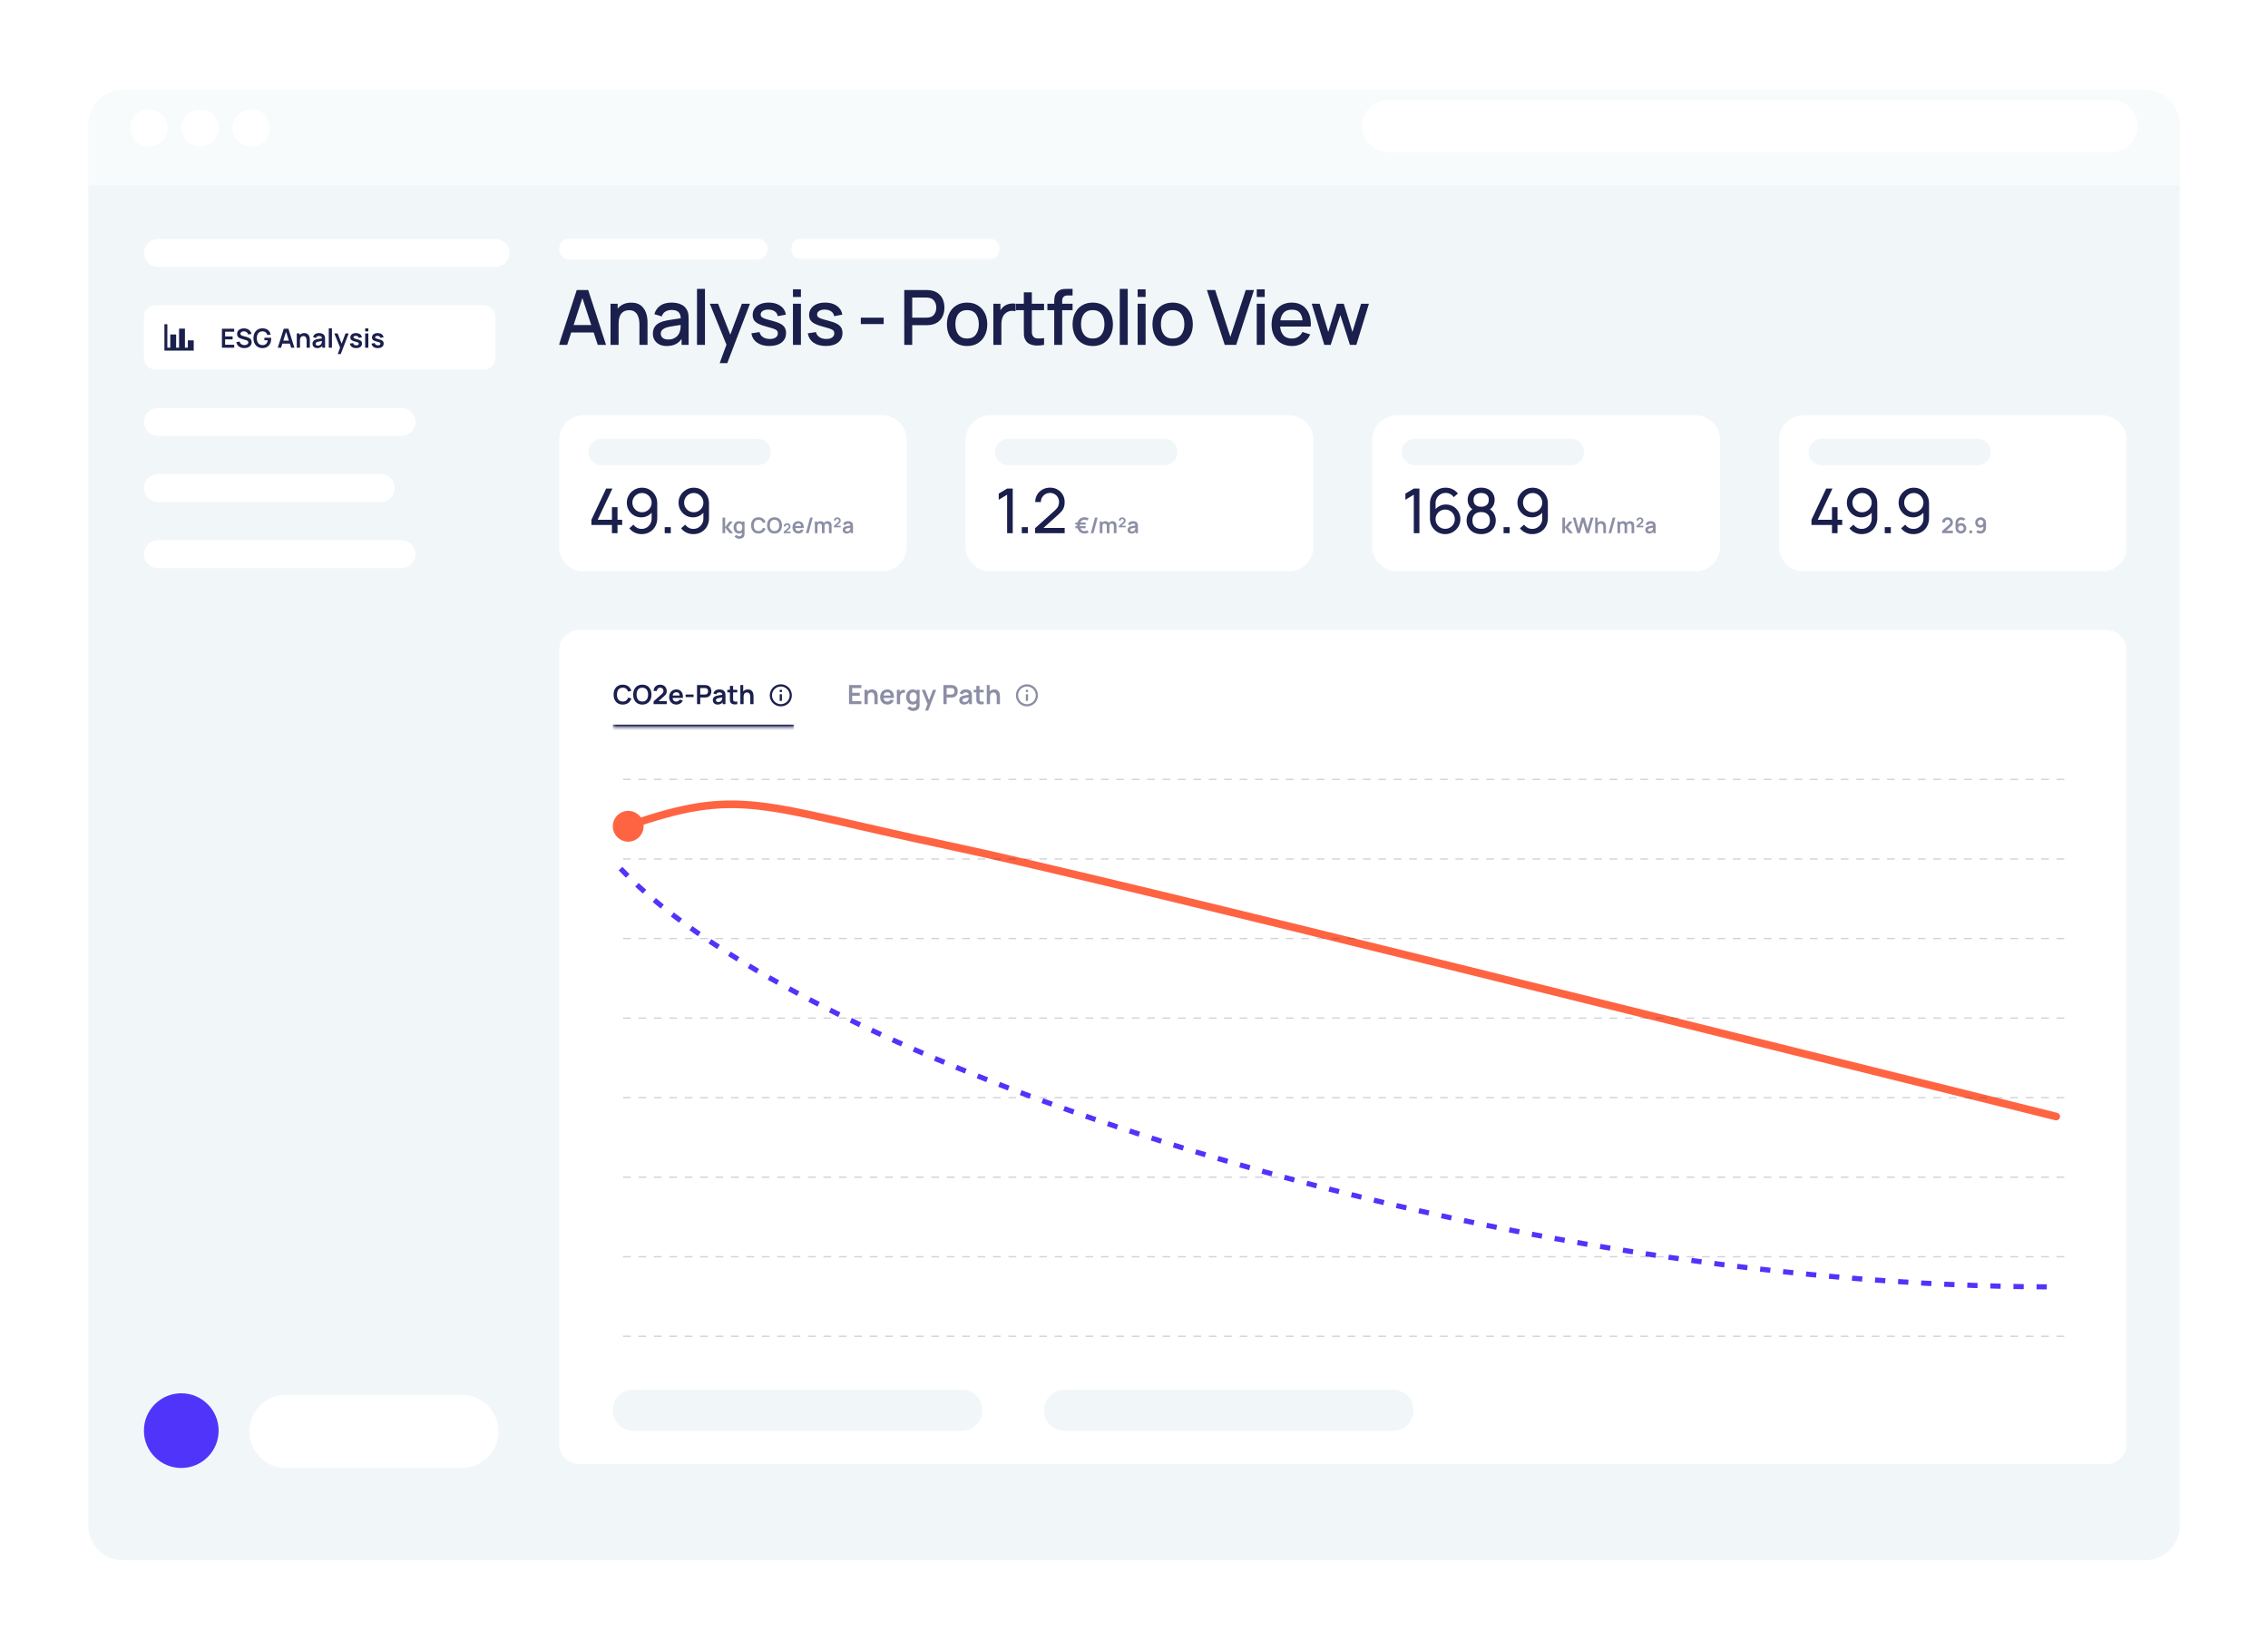 <svg width="771" height="561" viewBox="0 0 771 561" fill="none" xmlns="http://www.w3.org/2000/svg">
<g filter="url(#filter0_d_11387_14189)">
<path d="M729.16 23H41.84C35.301 23 30 28.301 30 34.84V511.16C30 517.699 35.301 523 41.84 523H729.16C735.699 523 741 517.699 741 511.16V34.84C741 28.301 735.699 23 729.16 23Z" fill="#F1F6F8"/>
</g>
<path opacity="0.5" d="M30 34.84C30 28.301 35.301 23 41.84 23H729.16C735.699 23 741 28.301 741 34.84V63H30V34.84Z" fill="white"/>
<path d="M61.623 499.095C68.637 499.095 74.323 493.41 74.323 486.396C74.323 479.382 68.637 473.697 61.623 473.697C54.61 473.697 48.924 479.382 48.924 486.396C48.924 493.41 54.61 499.095 61.623 499.095Z" fill="#5034FA"/>
<mask id="mask0_11387_14189" style="mask-type:luminance" maskUnits="userSpaceOnUse" x="190" y="81" width="533" height="442">
<path d="M723 81H190V523H723V81Z" fill="white"/>
</mask>
<g mask="url(#mask0_11387_14189)">
<path d="M257.322 81H193.639C191.629 81 190 82.629 190 84.639C190 86.649 191.629 88.278 193.639 88.278H257.322C259.332 88.278 260.961 86.649 260.961 84.639C260.961 82.629 259.332 81 257.322 81Z" fill="white"/>
<mask id="mask1_11387_14189" style="mask-type:luminance" maskUnits="userSpaceOnUse" x="268" y="81" width="72" height="8">
<path d="M339.89 81H268.929V88.278H339.89V81Z" fill="white"/>
</mask>
<g mask="url(#mask1_11387_14189)">
<path d="M336.251 81H272.568C270.558 81 268.929 82.629 268.929 84.639C268.929 86.649 270.558 88.278 272.568 88.278H336.251C338.261 88.278 339.89 86.649 339.89 84.639C339.89 82.629 338.261 81 336.251 81Z" fill="white"/>
</g>
<path d="M190 117.254L196.059 98.609H199.957L206.016 117.254H203.207L197.626 100.24H198.325L192.809 117.254H190ZM193.146 113.046V110.508H202.883V113.046H193.146ZM217.377 117.254V110.378C217.377 109.835 217.33 109.278 217.235 108.708C217.149 108.13 216.976 107.595 216.717 107.103C216.467 106.61 216.108 106.213 215.642 105.911C215.185 105.609 214.585 105.458 213.842 105.458C213.359 105.458 212.902 105.54 212.47 105.704C212.038 105.859 211.659 106.114 211.331 106.468C211.011 106.822 210.756 107.288 210.567 107.866C210.385 108.445 210.295 109.148 210.295 109.977L208.611 109.343C208.611 108.074 208.849 106.956 209.324 105.989C209.798 105.014 210.48 104.254 211.369 103.71C212.258 103.166 213.333 102.894 214.593 102.894C215.56 102.894 216.372 103.05 217.028 103.36C217.684 103.671 218.215 104.081 218.62 104.591C219.035 105.091 219.35 105.639 219.566 106.235C219.781 106.831 219.928 107.413 220.006 107.983C220.083 108.553 220.122 109.053 220.122 109.485V117.254H217.377ZM207.55 117.254V103.27H209.971V107.31H210.295V117.254H207.55ZM226.667 117.642C225.631 117.642 224.764 117.452 224.065 117.073C223.365 116.684 222.835 116.175 222.472 115.545C222.118 114.906 221.941 114.207 221.941 113.447C221.941 112.739 222.066 112.118 222.317 111.583C222.567 111.047 222.938 110.594 223.43 110.223C223.922 109.843 224.526 109.537 225.243 109.304C225.864 109.122 226.568 108.963 227.354 108.825C228.139 108.687 228.963 108.557 229.827 108.436C230.698 108.315 231.562 108.194 232.416 108.074L231.432 108.617C231.449 107.521 231.216 106.71 230.733 106.183C230.258 105.648 229.438 105.38 228.273 105.38C227.539 105.38 226.866 105.553 226.253 105.898C225.64 106.235 225.213 106.796 224.971 107.582L222.446 106.805C222.791 105.605 223.447 104.651 224.414 103.943C225.39 103.235 226.685 102.881 228.299 102.881C229.55 102.881 230.638 103.097 231.562 103.529C232.494 103.952 233.176 104.625 233.607 105.549C233.832 106.006 233.97 106.49 234.022 106.999C234.074 107.508 234.1 108.056 234.1 108.643V117.254H231.704V114.056L232.17 114.47C231.592 115.54 230.854 116.339 229.956 116.865C229.067 117.383 227.971 117.642 226.667 117.642ZM227.146 115.428C227.915 115.428 228.575 115.294 229.127 115.027C229.68 114.751 230.124 114.401 230.461 113.978C230.798 113.555 231.018 113.115 231.121 112.657C231.268 112.243 231.35 111.777 231.367 111.259C231.393 110.741 231.406 110.327 231.406 110.016L232.287 110.34C231.432 110.469 230.655 110.586 229.956 110.689C229.257 110.793 228.622 110.896 228.053 111C227.492 111.095 226.991 111.211 226.551 111.35C226.18 111.479 225.847 111.634 225.554 111.816C225.269 111.997 225.04 112.217 224.867 112.476C224.703 112.735 224.621 113.05 224.621 113.421C224.621 113.784 224.712 114.12 224.893 114.431C225.075 114.733 225.351 114.975 225.722 115.156C226.093 115.338 226.568 115.428 227.146 115.428ZM236.944 117.254V98.22H239.65V117.254H236.944ZM244.652 123.469L247.358 116.102L247.397 118.277L241.298 103.27H244.121L248.679 114.858H247.85L252.201 103.27H254.946L247.229 123.469H244.652ZM261.545 117.629C259.844 117.629 258.459 117.254 257.388 116.503C256.318 115.752 255.662 114.694 255.42 113.331L258.191 112.903C258.364 113.628 258.761 114.202 259.383 114.625C260.013 115.04 260.794 115.247 261.726 115.247C262.572 115.247 263.232 115.074 263.707 114.729C264.191 114.384 264.432 113.909 264.432 113.305C264.432 112.951 264.346 112.666 264.173 112.45C264.009 112.226 263.66 112.014 263.125 111.816C262.589 111.617 261.774 111.371 260.677 111.078C259.477 110.767 258.524 110.435 257.816 110.081C257.117 109.718 256.616 109.299 256.314 108.825C256.02 108.341 255.874 107.759 255.874 107.077C255.874 106.231 256.098 105.493 256.547 104.862C256.996 104.232 257.626 103.745 258.437 103.399C259.257 103.054 260.216 102.881 261.312 102.881C262.382 102.881 263.336 103.05 264.173 103.386C265.011 103.723 265.688 104.202 266.206 104.824C266.724 105.437 267.035 106.157 267.138 106.986L264.368 107.491C264.273 106.818 263.958 106.287 263.422 105.898C262.887 105.51 262.192 105.298 261.338 105.264C260.518 105.229 259.853 105.367 259.344 105.678C258.834 105.98 258.58 106.399 258.58 106.934C258.58 107.245 258.675 107.508 258.865 107.724C259.063 107.94 259.443 108.147 260.004 108.346C260.565 108.544 261.394 108.781 262.49 109.058C263.664 109.36 264.596 109.696 265.287 110.068C265.977 110.43 266.47 110.866 266.763 111.375C267.065 111.876 267.216 112.485 267.216 113.201C267.216 114.582 266.711 115.666 265.701 116.451C264.7 117.237 263.314 117.629 261.545 117.629ZM269.563 100.978V98.35H272.269V100.978H269.563ZM269.563 117.254V103.27H272.269V117.254H269.563ZM280.728 117.629C279.028 117.629 277.642 117.254 276.572 116.503C275.502 115.752 274.846 114.694 274.604 113.331L277.375 112.903C277.548 113.628 277.945 114.202 278.566 114.625C279.196 115.04 279.977 115.247 280.91 115.247C281.756 115.247 282.416 115.074 282.891 114.729C283.374 114.384 283.616 113.909 283.616 113.305C283.616 112.951 283.53 112.666 283.357 112.45C283.193 112.226 282.843 112.014 282.308 111.816C281.773 111.617 280.957 111.371 279.861 111.078C278.661 110.767 277.707 110.435 276.999 110.081C276.3 109.718 275.799 109.299 275.497 108.825C275.204 108.341 275.057 107.759 275.057 107.077C275.057 106.231 275.282 105.493 275.73 104.862C276.179 104.232 276.809 103.745 277.621 103.399C278.441 103.054 279.399 102.881 280.495 102.881C281.566 102.881 282.52 103.05 283.357 103.386C284.194 103.723 284.872 104.202 285.39 104.824C285.908 105.437 286.218 106.157 286.322 106.986L283.551 107.491C283.456 106.818 283.141 106.287 282.606 105.898C282.071 105.51 281.376 105.298 280.521 105.264C279.701 105.229 279.037 105.367 278.527 105.678C278.018 105.98 277.763 106.399 277.763 106.934C277.763 107.245 277.858 107.508 278.048 107.724C278.247 107.94 278.627 108.147 279.188 108.346C279.749 108.544 280.577 108.781 281.674 109.058C282.848 109.36 283.78 109.696 284.47 110.068C285.161 110.43 285.653 110.866 285.947 111.375C286.249 111.876 286.4 112.485 286.4 113.201C286.4 114.582 285.895 115.666 284.885 116.451C283.883 117.237 282.498 117.629 280.728 117.629ZM292.636 110.171V107.996H300.405V110.171H292.636ZM307.4 117.254V98.609H314.936C315.117 98.609 315.342 98.617 315.61 98.635C315.877 98.643 316.132 98.669 316.373 98.712C317.409 98.876 318.273 99.23 318.963 99.774C319.662 100.318 320.185 101.004 320.53 101.833C320.875 102.661 321.048 103.576 321.048 104.578C321.048 105.588 320.875 106.507 320.53 107.336C320.185 108.164 319.662 108.851 318.963 109.394C318.273 109.938 317.409 110.292 316.373 110.456C316.132 110.491 315.873 110.517 315.597 110.534C315.329 110.551 315.109 110.56 314.936 110.56H310.107V117.254H307.4ZM310.107 107.996H314.833C315.005 107.996 315.195 107.987 315.402 107.97C315.618 107.953 315.821 107.923 316.011 107.879C316.563 107.75 317.008 107.513 317.345 107.167C317.681 106.813 317.923 106.408 318.07 105.95C318.216 105.493 318.29 105.035 318.29 104.578C318.29 104.12 318.216 103.667 318.07 103.218C317.923 102.761 317.681 102.359 317.345 102.014C317.008 101.66 316.563 101.418 316.011 101.289C315.821 101.237 315.618 101.202 315.402 101.185C315.195 101.168 315.005 101.159 314.833 101.159H310.107V107.996ZM328.755 117.642C327.357 117.642 326.144 117.327 325.117 116.697C324.089 116.067 323.295 115.199 322.734 114.095C322.182 112.981 321.905 111.699 321.905 110.249C321.905 108.79 322.19 107.508 322.76 106.403C323.33 105.29 324.128 104.427 325.155 103.814C326.183 103.192 327.382 102.881 328.755 102.881C330.153 102.881 331.366 103.196 332.393 103.827C333.421 104.457 334.215 105.324 334.776 106.429C335.337 107.534 335.618 108.807 335.618 110.249C335.618 111.708 335.333 112.994 334.763 114.107C334.202 115.212 333.408 116.08 332.38 116.71C331.353 117.332 330.145 117.642 328.755 117.642ZM328.755 115.092C330.093 115.092 331.09 114.643 331.746 113.745C332.411 112.839 332.743 111.673 332.743 110.249C332.743 108.79 332.406 107.625 331.733 106.753C331.068 105.872 330.076 105.432 328.755 105.432C327.849 105.432 327.102 105.639 326.515 106.054C325.928 106.459 325.492 107.025 325.207 107.75C324.922 108.466 324.78 109.299 324.78 110.249C324.78 111.716 325.117 112.89 325.79 113.771C326.463 114.651 327.452 115.092 328.755 115.092ZM337.686 117.254V103.27H340.094V106.662L339.758 106.222C339.93 105.773 340.155 105.363 340.431 104.992C340.707 104.612 341.027 104.301 341.389 104.06C341.743 103.801 342.136 103.602 342.567 103.464C343.008 103.317 343.457 103.231 343.914 103.205C344.372 103.171 344.812 103.192 345.235 103.27V105.808C344.777 105.687 344.268 105.652 343.707 105.704C343.154 105.756 342.645 105.933 342.179 106.235C341.739 106.52 341.389 106.865 341.13 107.271C340.88 107.677 340.699 108.13 340.586 108.63C340.474 109.122 340.418 109.645 340.418 110.197V117.254H337.686ZM354.926 117.254C354.045 117.427 353.182 117.5 352.336 117.474C351.49 117.448 350.735 117.284 350.07 116.982C349.405 116.68 348.905 116.205 348.568 115.558C348.266 114.979 348.102 114.392 348.076 113.797C348.059 113.192 348.05 112.511 348.05 111.751V99.386H350.769V111.621C350.769 112.183 350.774 112.67 350.782 113.085C350.8 113.499 350.89 113.849 351.054 114.133C351.365 114.669 351.857 114.975 352.53 115.053C353.212 115.122 354.011 115.092 354.926 114.962V117.254ZM345.37 105.445V103.27H354.926V105.445H345.37ZM358.379 117.254V102.778C358.379 102.424 358.392 102.048 358.418 101.651C358.444 101.246 358.517 100.849 358.638 100.46C358.767 100.063 358.979 99.701 359.272 99.373C359.626 98.984 360.015 98.708 360.438 98.544C360.861 98.38 361.279 98.285 361.694 98.259C362.117 98.233 362.505 98.22 362.859 98.22H364.62V100.447H362.989C362.35 100.447 361.871 100.607 361.551 100.926C361.241 101.237 361.085 101.682 361.085 102.26V117.254H358.379ZM356.061 105.445V103.27H364.62V105.445H356.061ZM371.472 117.642C370.073 117.642 368.861 117.327 367.833 116.697C366.806 116.067 366.012 115.199 365.451 114.095C364.899 112.981 364.622 111.699 364.622 110.249C364.622 108.79 364.907 107.508 365.477 106.403C366.047 105.29 366.845 104.427 367.872 103.814C368.9 103.192 370.099 102.881 371.472 102.881C372.87 102.881 374.083 103.196 375.11 103.827C376.138 104.457 376.932 105.324 377.493 106.429C378.054 107.534 378.334 108.807 378.334 110.249C378.334 111.708 378.05 112.994 377.48 114.107C376.919 115.212 376.125 116.08 375.097 116.71C374.07 117.332 372.862 117.642 371.472 117.642ZM371.472 115.092C372.81 115.092 373.807 114.643 374.463 113.745C375.128 112.839 375.46 111.673 375.46 110.249C375.46 108.79 375.123 107.625 374.45 106.753C373.785 105.872 372.793 105.432 371.472 105.432C370.566 105.432 369.819 105.639 369.232 106.054C368.645 106.459 368.209 107.025 367.924 107.75C367.639 108.466 367.497 109.299 367.497 110.249C367.497 111.716 367.833 112.89 368.507 113.771C369.18 114.651 370.168 115.092 371.472 115.092ZM380.662 117.254V98.22H383.368V117.254H380.662ZM386.738 100.978V98.35H389.445V100.978H386.738ZM386.738 117.254V103.27H389.445V117.254H386.738ZM398.629 117.642C397.23 117.642 396.018 117.327 394.99 116.697C393.963 116.067 393.169 115.199 392.608 114.095C392.055 112.981 391.779 111.699 391.779 110.249C391.779 108.79 392.064 107.508 392.634 106.403C393.203 105.29 394.002 104.427 395.029 103.814C396.056 103.192 397.256 102.881 398.629 102.881C400.027 102.881 401.24 103.196 402.267 103.827C403.294 104.457 404.089 105.324 404.65 106.429C405.211 107.534 405.491 108.807 405.491 110.249C405.491 111.708 405.206 112.994 404.637 114.107C404.076 115.212 403.281 116.08 402.254 116.71C401.227 117.332 400.019 117.642 398.629 117.642ZM398.629 115.092C399.967 115.092 400.964 114.643 401.62 113.745C402.284 112.839 402.617 111.673 402.617 110.249C402.617 108.79 402.28 107.625 401.607 106.753C400.942 105.872 399.949 105.432 398.629 105.432C397.722 105.432 396.976 105.639 396.389 106.054C395.802 106.459 395.366 107.025 395.081 107.75C394.796 108.466 394.654 109.299 394.654 110.249C394.654 111.716 394.99 112.89 395.664 113.771C396.337 114.651 397.325 115.092 398.629 115.092ZM416.344 117.254L410.284 98.609H413.094L418.26 114.522L423.491 98.609H426.301L420.241 117.254H416.344ZM427.23 100.978V98.35H429.936V100.978H427.23ZM427.23 117.254V103.27H429.936V117.254H427.23ZM439.25 117.642C437.86 117.642 436.638 117.34 435.585 116.736C434.541 116.123 433.725 115.273 433.138 114.185C432.56 113.089 432.271 111.82 432.271 110.378C432.271 108.851 432.555 107.525 433.125 106.403C433.704 105.281 434.506 104.414 435.534 103.801C436.561 103.188 437.756 102.881 439.12 102.881C440.545 102.881 441.757 103.214 442.759 103.878C443.76 104.534 444.507 105.471 444.999 106.688C445.499 107.905 445.698 109.351 445.594 111.026H442.888V110.042C442.871 108.419 442.56 107.219 441.956 106.442C441.36 105.665 440.45 105.277 439.224 105.277C437.869 105.277 436.85 105.704 436.168 106.559C435.486 107.413 435.145 108.648 435.145 110.262C435.145 111.798 435.486 112.99 436.168 113.836C436.85 114.673 437.834 115.092 439.12 115.092C439.966 115.092 440.696 114.902 441.308 114.522C441.93 114.133 442.413 113.581 442.759 112.864L445.413 113.706C444.869 114.958 444.045 115.929 442.94 116.619C441.835 117.301 440.605 117.642 439.25 117.642ZM434.265 111.026V108.915H444.248V111.026H434.265ZM450.195 117.254L445.922 103.257L448.602 103.27L451.528 112.864L454.481 103.27H456.811L459.763 112.864L462.69 103.27H465.357L461.084 117.254H458.909L455.646 107.128L452.37 117.254H450.195Z" fill="#1A1F4C"/>
<path d="M299.823 141.175H198.427C193.773 141.175 190 144.948 190 149.601V185.855C190 190.509 193.773 194.281 198.427 194.281H299.823C304.477 194.281 308.25 190.509 308.25 185.855V149.601C308.25 144.948 304.477 141.175 299.823 141.175Z" fill="white"/>
<path d="M257.5 149.175H204.5C202.015 149.175 200 151.19 200 153.675C200 156.16 202.015 158.175 204.5 158.175H257.5C259.985 158.175 262 156.16 262 153.675C262 151.19 259.985 149.175 257.5 149.175Z" fill="#F1F6F8"/>
<path d="M208.026 181.281V178.49H201.053V176.71L206.057 166.113H208.184L203.181 176.71H208.026V172.444H209.922V176.71H211.502V178.49H209.922V181.281H208.026ZM218.255 165.808C219.224 165.808 220.099 166.04 220.878 166.503C221.658 166.966 222.276 167.598 222.732 168.399C223.196 169.2 223.427 170.109 223.427 171.127V176.173C223.427 177.233 223.199 178.17 222.743 178.985C222.286 179.8 221.654 180.439 220.847 180.902C220.046 181.366 219.126 181.597 218.087 181.597C217.258 181.597 216.482 181.425 215.759 181.081C215.043 180.737 214.435 180.249 213.937 179.617L215.338 178.374C215.647 178.809 216.043 179.161 216.528 179.427C217.012 179.687 217.532 179.817 218.087 179.817C218.761 179.817 219.354 179.656 219.867 179.333C220.387 179.01 220.79 178.588 221.078 178.069C221.373 177.549 221.521 176.987 221.521 176.383V173.339L221.932 173.803C221.496 174.435 220.938 174.94 220.257 175.319C219.576 175.699 218.835 175.888 218.034 175.888C217.093 175.888 216.251 175.667 215.506 175.225C214.762 174.782 214.172 174.185 213.737 173.434C213.301 172.676 213.084 171.826 213.084 170.885C213.084 169.944 213.319 169.091 213.789 168.325C214.26 167.553 214.885 166.942 215.664 166.492C216.451 166.036 217.314 165.808 218.255 165.808ZM218.255 167.62C217.652 167.62 217.1 167.767 216.602 168.062C216.11 168.35 215.717 168.743 215.422 169.242C215.127 169.733 214.98 170.281 214.98 170.885C214.98 171.489 215.124 172.04 215.411 172.539C215.706 173.03 216.1 173.423 216.591 173.718C217.09 174.013 217.641 174.161 218.245 174.161C218.849 174.161 219.4 174.013 219.899 173.718C220.397 173.423 220.79 173.03 221.078 172.539C221.373 172.04 221.521 171.489 221.521 170.885C221.521 170.288 221.373 169.744 221.078 169.252C220.79 168.754 220.397 168.357 219.899 168.062C219.407 167.767 218.859 167.62 218.255 167.62ZM225.965 181.281V179.217H228.03V181.281H225.965ZM235.846 165.808C236.815 165.808 237.689 166.04 238.469 166.503C239.248 166.966 239.866 167.598 240.323 168.399C240.786 169.2 241.018 170.109 241.018 171.127V176.173C241.018 177.233 240.79 178.17 240.333 178.985C239.877 179.8 239.245 180.439 238.437 180.902C237.637 181.366 236.717 181.597 235.678 181.597C234.849 181.597 234.073 181.425 233.35 181.081C232.633 180.737 232.026 180.249 231.527 179.617L232.928 178.374C233.237 178.809 233.634 179.161 234.119 179.427C234.603 179.687 235.123 179.817 235.678 179.817C236.352 179.817 236.945 179.656 237.458 179.333C237.977 179.01 238.381 178.588 238.669 178.069C238.964 177.549 239.111 176.987 239.111 176.383V173.339L239.522 173.803C239.087 174.435 238.529 174.94 237.847 175.319C237.166 175.699 236.425 175.888 235.625 175.888C234.684 175.888 233.841 175.667 233.097 175.225C232.353 174.782 231.763 174.185 231.327 173.434C230.892 172.676 230.674 171.826 230.674 170.885C230.674 169.944 230.909 169.091 231.38 168.325C231.85 167.553 232.475 166.942 233.255 166.492C234.041 166.036 234.905 165.808 235.846 165.808ZM235.846 167.62C235.242 167.62 234.691 167.767 234.192 168.062C233.701 168.35 233.308 168.743 233.013 169.242C232.718 169.733 232.57 170.281 232.57 170.885C232.57 171.489 232.714 172.04 233.002 172.539C233.297 173.03 233.69 173.423 234.182 173.718C234.68 174.013 235.232 174.161 235.836 174.161C236.439 174.161 236.991 174.013 237.489 173.718C237.988 173.423 238.381 173.03 238.669 172.539C238.964 172.04 239.111 171.489 239.111 170.885C239.111 170.288 238.964 169.744 238.669 169.252C238.381 168.754 237.988 168.357 237.489 168.062C236.998 167.767 236.45 167.62 235.846 167.62Z" fill="#1A1F4C"/>
<path d="M245.615 181.281L245.623 175.972H246.522V179.217L247.978 177.3H249.088L247.543 179.29L249.221 181.281H248.045L246.522 179.364V181.281H245.615ZM251.264 183.161C251.043 183.161 250.83 183.127 250.626 183.058C250.424 182.989 250.243 182.89 250.08 182.76C249.918 182.632 249.785 182.477 249.682 182.295L250.501 181.89C250.577 182.035 250.684 182.141 250.821 182.21C250.962 182.282 251.11 182.317 251.267 182.317C251.452 182.317 251.617 182.284 251.762 182.218C251.907 182.154 252.018 182.058 252.097 181.93C252.178 181.805 252.216 181.647 252.211 181.458V180.326H252.322V177.3H253.1V181.473C253.1 181.574 253.095 181.67 253.085 181.761C253.078 181.854 253.064 181.945 253.044 182.033C252.985 182.291 252.872 182.503 252.705 182.667C252.538 182.835 252.33 182.959 252.082 183.04C251.836 183.121 251.564 183.161 251.264 183.161ZM251.186 181.392C250.82 181.392 250.501 181.3 250.228 181.115C249.955 180.931 249.744 180.68 249.594 180.363C249.444 180.046 249.369 179.689 249.369 179.29C249.369 178.887 249.444 178.529 249.594 178.214C249.746 177.897 249.961 177.647 250.239 177.466C250.517 177.281 250.844 177.189 251.22 177.189C251.598 177.189 251.915 177.281 252.171 177.466C252.429 177.647 252.624 177.897 252.757 178.214C252.89 178.531 252.956 178.89 252.956 179.29C252.956 179.686 252.89 180.044 252.757 180.363C252.624 180.68 252.426 180.931 252.163 181.115C251.9 181.3 251.575 181.392 251.186 181.392ZM251.323 180.596C251.561 180.596 251.753 180.541 251.898 180.433C252.045 180.323 252.152 180.169 252.219 179.972C252.287 179.776 252.322 179.549 252.322 179.29C252.322 179.03 252.287 178.803 252.219 178.608C252.152 178.412 252.048 178.259 251.905 178.151C251.763 178.041 251.578 177.985 251.352 177.985C251.114 177.985 250.917 178.044 250.762 178.162C250.608 178.278 250.493 178.435 250.42 178.634C250.346 178.831 250.309 179.05 250.309 179.29C250.309 179.534 250.345 179.755 250.416 179.954C250.49 180.151 250.601 180.307 250.751 180.422C250.901 180.538 251.092 180.596 251.323 180.596ZM257.855 181.392C257.324 181.392 256.869 181.276 256.491 181.045C256.112 180.812 255.821 180.487 255.617 180.072C255.416 179.657 255.315 179.175 255.315 178.627C255.315 178.079 255.416 177.597 255.617 177.182C255.821 176.766 256.112 176.443 256.491 176.212C256.869 175.979 257.324 175.862 257.855 175.862C258.467 175.862 258.977 176.015 259.385 176.323C259.793 176.627 260.079 177.039 260.244 177.558L259.348 177.805C259.245 177.458 259.069 177.188 258.821 176.994C258.573 176.797 258.251 176.699 257.855 176.699C257.499 176.699 257.201 176.779 256.963 176.938C256.727 177.098 256.549 177.323 256.428 177.613C256.31 177.901 256.25 178.239 256.247 178.627C256.247 179.015 256.306 179.354 256.424 179.644C256.545 179.932 256.724 180.156 256.963 180.315C257.201 180.475 257.499 180.555 257.855 180.555C258.251 180.555 258.573 180.457 258.821 180.26C259.069 180.063 259.245 179.793 259.348 179.449L260.244 179.696C260.079 180.215 259.793 180.627 259.385 180.935C258.977 181.239 258.467 181.392 257.855 181.392ZM263.298 181.392C262.768 181.392 262.313 181.276 261.934 181.045C261.556 180.812 261.265 180.487 261.061 180.072C260.859 179.657 260.758 179.175 260.758 178.627C260.758 178.079 260.859 177.597 261.061 177.182C261.265 176.766 261.556 176.443 261.934 176.212C262.313 175.979 262.768 175.862 263.298 175.862C263.829 175.862 264.284 175.979 264.663 176.212C265.043 176.443 265.335 176.766 265.536 177.182C265.74 177.597 265.842 178.079 265.842 178.627C265.842 179.175 265.74 179.657 265.536 180.072C265.335 180.487 265.043 180.812 264.663 181.045C264.284 181.276 263.829 181.392 263.298 181.392ZM263.298 180.555C263.655 180.557 263.951 180.479 264.187 180.319C264.425 180.159 264.604 179.934 264.722 179.644C264.842 179.354 264.902 179.015 264.902 178.627C264.902 178.239 264.842 177.902 264.722 177.617C264.604 177.329 264.425 177.105 264.187 176.946C263.951 176.786 263.655 176.704 263.298 176.699C262.942 176.696 262.646 176.775 262.41 176.935C262.174 177.094 261.996 177.319 261.875 177.609C261.757 177.899 261.698 178.239 261.698 178.627C261.698 179.015 261.757 179.353 261.875 179.641C261.993 179.926 262.17 180.148 262.406 180.308C262.645 180.468 262.942 180.55 263.298 180.555ZM266.429 181.281V180.78L267.844 179.519C267.952 179.421 268.027 179.329 268.069 179.243C268.113 179.157 268.136 179.075 268.136 178.999C268.136 178.835 268.085 178.698 267.984 178.59C267.886 178.482 267.756 178.428 267.594 178.428C267.481 178.428 267.381 178.454 267.295 178.505C267.209 178.557 267.141 178.626 267.092 178.712C267.043 178.798 267.021 178.891 267.026 178.992H266.432C266.432 178.768 266.481 178.574 266.58 178.409C266.678 178.245 266.816 178.117 266.993 178.026C267.17 177.935 267.374 177.89 267.605 177.89C267.819 177.89 268.01 177.937 268.18 178.033C268.349 178.127 268.483 178.258 268.582 178.428C268.68 178.595 268.729 178.788 268.729 179.007C268.729 179.166 268.707 179.3 268.663 179.408C268.619 179.514 268.552 179.612 268.464 179.703C268.378 179.794 268.271 179.895 268.143 180.006L267.148 180.894L267.089 180.739H268.729V181.281H266.429ZM271.425 181.392C271.022 181.392 270.668 181.305 270.363 181.13C270.058 180.956 269.82 180.714 269.648 180.404C269.478 180.094 269.394 179.738 269.394 179.335C269.394 178.9 269.477 178.522 269.644 178.203C269.811 177.881 270.044 177.631 270.341 177.454C270.638 177.278 270.982 177.189 271.373 177.189C271.786 177.189 272.136 177.286 272.424 177.48C272.714 177.672 272.929 177.944 273.069 178.295C273.209 178.647 273.262 179.061 273.228 179.537H272.347V179.213C272.344 178.78 272.268 178.465 272.118 178.266C271.968 178.066 271.732 177.967 271.41 177.967C271.046 177.967 270.776 178.08 270.599 178.306C270.422 178.53 270.334 178.858 270.334 179.29C270.334 179.694 270.422 180.006 270.599 180.227C270.776 180.448 271.034 180.559 271.373 180.559C271.592 180.559 271.78 180.511 271.937 180.415C272.097 180.317 272.22 180.175 272.306 179.991L273.183 180.256C273.031 180.615 272.795 180.894 272.476 181.093C272.159 181.292 271.808 181.392 271.425 181.392ZM270.053 179.537V178.866H272.793V179.537H270.053ZM275.392 175.972H276.284L274.869 181.281H273.977L275.392 175.972ZM281.798 181.281V178.863C281.798 178.59 281.731 178.377 281.596 178.225C281.461 178.07 281.277 177.993 281.046 177.993C280.904 177.993 280.776 178.026 280.663 178.092C280.55 178.156 280.46 178.252 280.394 178.38C280.327 178.505 280.294 178.655 280.294 178.83L279.9 178.597C279.897 178.322 279.959 178.08 280.084 177.871C280.212 177.66 280.384 177.495 280.6 177.377C280.817 177.259 281.057 177.2 281.323 177.2C281.763 177.2 282.1 177.333 282.333 177.598C282.569 177.861 282.687 178.208 282.687 178.638V181.281H281.798ZM277.009 181.281V177.3H277.795V178.535H277.905V181.281H277.009ZM279.409 181.281V178.874C279.409 178.596 279.342 178.38 279.207 178.225C279.072 178.07 278.887 177.993 278.654 177.993C278.428 177.993 278.246 178.07 278.108 178.225C277.973 178.38 277.905 178.581 277.905 178.83L277.507 178.564C277.507 178.306 277.571 178.074 277.699 177.867C277.827 177.661 277.999 177.499 278.215 177.381C278.434 177.26 278.678 177.2 278.949 177.2C279.246 177.2 279.494 177.264 279.693 177.392C279.895 177.517 280.045 177.689 280.143 177.908C280.244 178.124 280.294 178.369 280.294 178.642V181.281H279.409ZM283.501 179.29V178.789L284.917 177.528C285.025 177.43 285.1 177.338 285.142 177.252C285.186 177.166 285.208 177.085 285.208 177.008C285.208 176.844 285.158 176.707 285.057 176.599C284.959 176.491 284.828 176.437 284.666 176.437C284.553 176.437 284.453 176.463 284.367 176.514C284.281 176.566 284.214 176.635 284.165 176.721C284.116 176.807 284.093 176.9 284.098 177.001H283.505C283.505 176.777 283.554 176.583 283.652 176.419C283.751 176.254 283.888 176.126 284.065 176.035C284.242 175.944 284.446 175.899 284.677 175.899C284.891 175.899 285.083 175.947 285.252 176.042C285.422 176.136 285.556 176.267 285.654 176.437C285.752 176.604 285.802 176.797 285.802 177.016C285.802 177.176 285.779 177.309 285.735 177.418C285.691 177.523 285.625 177.622 285.536 177.713C285.45 177.803 285.343 177.904 285.215 178.015L284.22 178.903L284.161 178.749H285.802V179.29H283.501ZM287.801 181.392C287.513 181.392 287.27 181.338 287.071 181.23C286.871 181.119 286.72 180.973 286.617 180.791C286.516 180.609 286.466 180.409 286.466 180.19C286.466 179.998 286.498 179.826 286.562 179.674C286.626 179.519 286.724 179.386 286.857 179.276C286.989 179.163 287.162 179.07 287.373 178.999C287.533 178.948 287.719 178.901 287.933 178.859C288.15 178.817 288.383 178.779 288.634 178.745C288.887 178.708 289.151 178.669 289.426 178.627L289.109 178.807C289.112 178.532 289.05 178.329 288.925 178.199C288.8 178.069 288.588 178.004 288.291 178.004C288.111 178.004 287.938 178.046 287.771 178.129C287.604 178.213 287.487 178.356 287.421 178.56L286.61 178.306C286.708 177.969 286.895 177.699 287.17 177.495C287.448 177.291 287.821 177.189 288.291 177.189C288.645 177.189 288.956 177.247 289.224 177.362C289.494 177.478 289.694 177.667 289.825 177.93C289.896 178.07 289.939 178.214 289.954 178.361C289.968 178.506 289.976 178.665 289.976 178.837V181.281H289.198V180.419L289.327 180.559C289.147 180.846 288.937 181.058 288.696 181.193C288.458 181.325 288.159 181.392 287.801 181.392ZM287.977 180.684C288.179 180.684 288.351 180.648 288.494 180.577C288.636 180.506 288.749 180.419 288.833 180.315C288.919 180.212 288.977 180.115 289.006 180.024C289.053 179.911 289.079 179.782 289.083 179.637C289.091 179.49 289.095 179.37 289.095 179.279L289.367 179.36C289.099 179.402 288.87 179.439 288.678 179.471C288.486 179.503 288.322 179.534 288.184 179.563C288.046 179.59 287.925 179.621 287.819 179.655C287.716 179.692 287.628 179.735 287.557 179.784C287.486 179.834 287.431 179.89 287.391 179.954C287.354 180.018 287.336 180.093 287.336 180.179C287.336 180.277 287.361 180.364 287.41 180.441C287.459 180.514 287.53 180.573 287.624 180.618C287.719 180.662 287.837 180.684 287.977 180.684Z" fill="#1A1F4C" fill-opacity="0.5"/>
<path d="M438.073 141.175H336.677C332.023 141.175 328.25 144.948 328.25 149.601V185.855C328.25 190.509 332.023 194.281 336.677 194.281H438.073C442.727 194.281 446.5 190.509 446.5 185.855V149.601C446.5 144.948 442.727 141.175 438.073 141.175Z" fill="white"/>
<path d="M395.75 149.175H342.75C340.265 149.175 338.25 151.19 338.25 153.675C338.25 156.16 340.265 158.175 342.75 158.175H395.75C398.235 158.175 400.25 156.16 400.25 153.675C400.25 151.19 398.235 149.175 395.75 149.175Z" fill="#F1F6F8"/>
<path d="M342.369 181.281V168.188L339.514 169.916V167.82L342.369 166.113H344.275V181.281H342.369ZM347.355 181.281V179.217H349.42V181.281H347.355ZM351.854 181.271L351.864 179.585L358.595 173.529C359.157 173.023 359.532 172.546 359.722 172.096C359.919 171.64 360.017 171.173 360.017 170.695C360.017 170.112 359.884 169.586 359.617 169.115C359.35 168.645 358.985 168.273 358.521 167.999C358.065 167.725 357.545 167.588 356.962 167.588C356.358 167.588 355.821 167.732 355.351 168.02C354.88 168.301 354.508 168.676 354.234 169.147C353.967 169.617 353.837 170.13 353.844 170.685H351.927C351.927 169.73 352.149 168.887 352.591 168.157C353.033 167.419 353.634 166.844 354.392 166.429C355.158 166.008 356.025 165.797 356.994 165.797C357.935 165.797 358.778 166.015 359.522 166.45C360.266 166.879 360.853 167.465 361.281 168.209C361.716 168.947 361.934 169.782 361.934 170.716C361.934 171.376 361.85 171.949 361.681 172.433C361.52 172.918 361.267 173.367 360.923 173.782C360.579 174.189 360.147 174.624 359.627 175.088L354.034 180.112L353.792 179.48H361.934V181.271H351.854Z" fill="#1A1F4C"/>
<path d="M368.708 181.392C368.184 181.392 367.733 181.274 367.355 181.038C366.979 180.802 366.687 180.476 366.481 180.061C366.277 179.643 366.17 179.165 366.16 178.627C366.172 178.071 366.282 177.587 366.488 177.174C366.695 176.759 366.986 176.437 367.362 176.208C367.738 175.977 368.187 175.862 368.708 175.862C368.961 175.862 369.204 175.894 369.438 175.958C369.674 176.019 369.892 176.113 370.094 176.238L369.622 176.972C369.494 176.881 369.35 176.812 369.191 176.765C369.033 176.718 368.872 176.695 368.708 176.695C368.349 176.695 368.051 176.776 367.815 176.938C367.582 177.101 367.405 177.328 367.285 177.62C367.167 177.91 367.106 178.246 367.104 178.627C367.106 179.015 367.168 179.354 367.288 179.644C367.409 179.934 367.587 180.159 367.823 180.319C368.061 180.479 368.356 180.557 368.708 180.555C369.052 180.562 369.359 180.471 369.629 180.282L370.094 181.008C369.892 181.136 369.672 181.232 369.434 181.296C369.198 181.36 368.956 181.392 368.708 181.392ZM365.578 179.593V178.896H369.065V179.593H365.578ZM365.578 178.365V177.668H369.065V178.365H365.578ZM372.248 175.972H373.14L371.724 181.281H370.832L372.248 175.972ZM378.654 181.281V178.863C378.654 178.59 378.586 178.377 378.451 178.225C378.316 178.07 378.133 177.993 377.902 177.993C377.759 177.993 377.632 178.026 377.518 178.092C377.405 178.156 377.316 178.252 377.249 178.38C377.183 178.505 377.15 178.655 377.15 178.83L376.755 178.597C376.753 178.322 376.814 178.08 376.94 177.871C377.067 177.66 377.24 177.495 377.456 177.377C377.672 177.259 377.913 177.2 378.178 177.2C378.618 177.2 378.955 177.333 379.189 177.598C379.424 177.861 379.542 178.208 379.542 178.638V181.281H378.654ZM373.865 181.281V177.3H374.65V178.535H374.761V181.281H373.865ZM376.265 181.281V178.874C376.265 178.596 376.197 178.38 376.062 178.225C375.927 178.07 375.743 177.993 375.509 177.993C375.283 177.993 375.101 178.07 374.964 178.225C374.828 178.38 374.761 178.581 374.761 178.83L374.363 178.564C374.363 178.306 374.427 178.074 374.554 177.867C374.682 177.661 374.854 177.499 375.071 177.381C375.289 177.26 375.534 177.2 375.804 177.2C376.102 177.2 376.35 177.264 376.549 177.392C376.75 177.517 376.9 177.689 376.999 177.908C377.099 178.124 377.15 178.369 377.15 178.642V181.281H376.265ZM380.357 179.29V178.789L381.772 177.528C381.88 177.43 381.955 177.338 381.997 177.252C382.041 177.166 382.063 177.085 382.063 177.008C382.063 176.844 382.013 176.707 381.912 176.599C381.814 176.491 381.684 176.437 381.522 176.437C381.409 176.437 381.309 176.463 381.223 176.514C381.137 176.566 381.069 176.635 381.02 176.721C380.971 176.807 380.949 176.9 380.954 177.001H380.36C380.36 176.777 380.409 176.583 380.508 176.419C380.606 176.254 380.744 176.126 380.921 176.035C381.098 175.944 381.302 175.899 381.533 175.899C381.746 175.899 381.938 175.947 382.108 176.042C382.277 176.136 382.411 176.267 382.51 176.437C382.608 176.604 382.657 176.797 382.657 177.016C382.657 177.176 382.635 177.309 382.591 177.418C382.546 177.523 382.48 177.622 382.392 177.713C382.306 177.803 382.199 177.904 382.071 178.015L381.075 178.903L381.016 178.749H382.657V179.29H380.357ZM384.656 181.392C384.368 181.392 384.125 181.338 383.926 181.23C383.727 181.119 383.576 180.973 383.473 180.791C383.372 180.609 383.321 180.409 383.321 180.19C383.321 179.998 383.353 179.826 383.417 179.674C383.481 179.519 383.58 179.386 383.712 179.276C383.845 179.163 384.017 179.07 384.228 178.999C384.388 178.948 384.575 178.901 384.789 178.859C385.005 178.817 385.239 178.779 385.489 178.745C385.742 178.708 386.007 178.669 386.282 178.627L385.965 178.807C385.967 178.532 385.906 178.329 385.78 178.199C385.655 178.069 385.444 178.004 385.146 178.004C384.967 178.004 384.794 178.046 384.627 178.129C384.459 178.213 384.343 178.356 384.276 178.56L383.465 178.306C383.564 177.969 383.75 177.699 384.026 177.495C384.303 177.291 384.677 177.189 385.146 177.189C385.5 177.189 385.811 177.247 386.079 177.362C386.349 177.478 386.55 177.667 386.68 177.93C386.751 178.07 386.794 178.214 386.809 178.361C386.824 178.506 386.831 178.665 386.831 178.837V181.281H386.053V180.419L386.182 180.559C386.003 180.846 385.793 181.058 385.552 181.193C385.313 181.325 385.015 181.392 384.656 181.392ZM384.833 180.684C385.035 180.684 385.207 180.648 385.349 180.577C385.492 180.506 385.605 180.419 385.688 180.315C385.774 180.212 385.832 180.115 385.862 180.024C385.908 179.911 385.934 179.782 385.939 179.637C385.946 179.49 385.95 179.37 385.95 179.279L386.223 179.36C385.955 179.402 385.725 179.439 385.533 179.471C385.342 179.503 385.177 179.534 385.039 179.563C384.902 179.59 384.78 179.621 384.674 179.655C384.571 179.692 384.484 179.735 384.413 179.784C384.341 179.834 384.286 179.89 384.247 179.954C384.21 180.018 384.192 180.093 384.192 180.179C384.192 180.277 384.216 180.364 384.265 180.441C384.314 180.514 384.386 180.573 384.479 180.618C384.575 180.662 384.693 180.684 384.833 180.684Z" fill="#1A1F4C" fill-opacity="0.5"/>
<path d="M576.323 141.175H474.927C470.273 141.175 466.5 144.948 466.5 149.601V185.855C466.5 190.509 470.273 194.281 474.927 194.281H576.323C580.977 194.281 584.75 190.509 584.75 185.855V149.601C584.75 144.948 580.977 141.175 576.323 141.175Z" fill="white"/>
<path d="M534 149.175H481C478.515 149.175 476.5 151.19 476.5 153.675C476.5 156.16 478.515 158.175 481 158.175H534C536.485 158.175 538.5 156.16 538.5 153.675C538.5 151.19 536.485 149.175 534 149.175Z" fill="#F1F6F8"/>
<path d="M480.619 181.281V168.188L477.764 169.916V167.82L480.619 166.113H482.525V181.281H480.619ZM491.284 181.597C490.321 181.597 489.447 181.366 488.661 180.902C487.881 180.439 487.26 179.807 486.796 179.006C486.34 178.198 486.112 177.289 486.112 176.278V171.232C486.112 170.172 486.34 169.235 486.796 168.42C487.26 167.598 487.892 166.959 488.692 166.503C489.5 166.04 490.42 165.808 491.452 165.808C492.288 165.808 493.064 165.98 493.78 166.324C494.503 166.661 495.111 167.149 495.602 167.788L494.201 169.031C493.899 168.589 493.506 168.237 493.022 167.978C492.537 167.718 492.014 167.588 491.452 167.588C490.785 167.588 490.192 167.749 489.672 168.072C489.159 168.388 488.756 168.81 488.461 169.336C488.166 169.856 488.018 170.418 488.018 171.022V174.066L487.607 173.602C488.05 172.97 488.612 172.465 489.293 172.086C489.974 171.706 490.711 171.517 491.505 171.517C492.446 171.517 493.288 171.738 494.033 172.18C494.784 172.623 495.374 173.223 495.802 173.982C496.238 174.733 496.455 175.579 496.455 176.52C496.455 177.461 496.22 178.314 495.75 179.08C495.279 179.845 494.651 180.456 493.864 180.913C493.085 181.369 492.225 181.597 491.284 181.597ZM491.284 179.786C491.887 179.786 492.439 179.642 492.937 179.354C493.436 179.059 493.829 178.665 494.117 178.174C494.412 177.675 494.559 177.124 494.559 176.52C494.559 175.916 494.412 175.365 494.117 174.866C493.829 174.368 493.436 173.975 492.937 173.687C492.446 173.392 491.898 173.244 491.294 173.244C490.69 173.244 490.139 173.392 489.64 173.687C489.149 173.975 488.756 174.368 488.461 174.866C488.166 175.365 488.018 175.916 488.018 176.52C488.018 177.117 488.162 177.665 488.45 178.163C488.745 178.655 489.138 179.048 489.63 179.343C490.128 179.638 490.68 179.786 491.284 179.786ZM503.515 181.597C502.546 181.597 501.689 181.404 500.945 181.018C500.2 180.625 499.617 180.08 499.196 179.385C498.775 178.69 498.564 177.879 498.564 176.952C498.564 176.046 498.778 175.228 499.207 174.498C499.642 173.767 500.295 173.206 501.166 172.812L501.134 173.497C500.425 173.153 499.881 172.668 499.502 172.044C499.122 171.412 498.933 170.713 498.933 169.947C498.933 169.091 499.129 168.353 499.523 167.735C499.916 167.117 500.457 166.64 501.145 166.303C501.833 165.966 502.623 165.797 503.515 165.797C504.407 165.797 505.197 165.966 505.885 166.303C506.573 166.64 507.114 167.117 507.507 167.735C507.9 168.353 508.097 169.091 508.097 169.947C508.097 170.713 507.918 171.408 507.56 172.033C507.201 172.651 506.65 173.139 505.906 173.497L505.864 172.823C506.734 173.202 507.387 173.76 507.823 174.498C508.265 175.228 508.486 176.046 508.486 176.952C508.486 177.879 508.272 178.69 507.844 179.385C507.423 180.08 506.836 180.625 506.085 181.018C505.34 181.404 504.484 181.597 503.515 181.597ZM503.515 179.807C504.4 179.807 505.116 179.564 505.664 179.08C506.218 178.588 506.496 177.879 506.496 176.952C506.496 176.018 506.222 175.309 505.674 174.824C505.133 174.333 504.414 174.087 503.515 174.087C502.623 174.087 501.903 174.333 501.355 174.824C500.815 175.309 500.544 176.018 500.544 176.952C500.544 177.879 500.818 178.588 501.366 179.08C501.914 179.564 502.63 179.807 503.515 179.807ZM503.515 172.286C504.287 172.286 504.912 172.093 505.39 171.706C505.867 171.313 506.106 170.727 506.106 169.947C506.106 169.168 505.867 168.585 505.39 168.199C504.912 167.806 504.287 167.609 503.515 167.609C502.749 167.609 502.124 167.806 501.64 168.199C501.162 168.585 500.924 169.168 500.924 169.947C500.924 170.727 501.162 171.313 501.64 171.706C502.124 172.093 502.749 172.286 503.515 172.286ZM511.137 181.281V179.217H513.202V181.281H511.137ZM521.018 165.808C521.987 165.808 522.861 166.04 523.641 166.503C524.42 166.966 525.038 167.598 525.495 168.399C525.958 169.2 526.19 170.109 526.19 171.127V176.173C526.19 177.233 525.962 178.17 525.505 178.985C525.049 179.8 524.417 180.439 523.609 180.902C522.809 181.366 521.889 181.597 520.849 181.597C520.021 181.597 519.245 181.425 518.522 181.081C517.805 180.737 517.198 180.249 516.699 179.617L518.1 178.374C518.409 178.809 518.806 179.161 519.291 179.427C519.775 179.687 520.295 179.817 520.849 179.817C521.524 179.817 522.117 179.656 522.63 179.333C523.149 179.01 523.553 178.588 523.841 178.069C524.136 177.549 524.283 176.987 524.283 176.383V173.339L524.694 173.803C524.259 174.435 523.7 174.94 523.019 175.319C522.338 175.699 521.597 175.888 520.797 175.888C519.856 175.888 519.013 175.667 518.269 175.225C517.524 174.782 516.935 174.185 516.499 173.434C516.064 172.676 515.846 171.826 515.846 170.885C515.846 169.944 516.081 169.091 516.552 168.325C517.022 167.553 517.647 166.942 518.427 166.492C519.213 166.036 520.077 165.808 521.018 165.808ZM521.018 167.62C520.414 167.62 519.863 167.767 519.364 168.062C518.873 168.35 518.479 168.743 518.185 169.242C517.89 169.733 517.742 170.281 517.742 170.885C517.742 171.489 517.886 172.04 518.174 172.539C518.469 173.03 518.862 173.423 519.354 173.718C519.852 174.013 520.404 174.161 521.007 174.161C521.611 174.161 522.163 174.013 522.661 173.718C523.16 173.423 523.553 173.03 523.841 172.539C524.136 172.04 524.283 171.489 524.283 170.885C524.283 170.288 524.136 169.744 523.841 169.252C523.553 168.754 523.16 168.357 522.661 168.062C522.17 167.767 521.622 167.62 521.018 167.62Z" fill="#1A1F4C"/>
<path d="M531.115 181.281L531.123 175.972H532.022V179.217L533.478 177.3H534.588L533.043 179.29L534.721 181.281H533.545L532.022 179.364V181.281H531.115ZM536.211 181.281L534.659 175.972H535.591L536.65 179.807L537.704 175.98L538.637 175.972L539.695 179.807L540.749 175.972H541.682L540.133 181.281H539.256L538.168 177.506L537.088 181.281H536.211ZM545.037 181.281V179.364C545.037 179.239 545.029 179.1 545.012 178.948C544.994 178.795 544.954 178.649 544.89 178.509C544.828 178.366 544.735 178.25 544.61 178.159C544.487 178.068 544.32 178.022 544.108 178.022C543.995 178.022 543.883 178.041 543.773 178.078C543.662 178.114 543.561 178.178 543.47 178.269C543.382 178.358 543.311 178.481 543.257 178.638C543.203 178.793 543.176 178.992 543.176 179.235L542.648 179.01C542.648 178.671 542.713 178.364 542.844 178.089C542.976 177.813 543.171 177.595 543.426 177.432C543.682 177.268 543.996 177.185 544.37 177.185C544.665 177.185 544.908 177.235 545.1 177.333C545.292 177.431 545.444 177.556 545.557 177.709C545.67 177.861 545.754 178.023 545.808 178.196C545.862 178.368 545.896 178.531 545.911 178.686C545.928 178.838 545.937 178.962 545.937 179.058V181.281H545.037ZM542.276 181.281V175.972H543.069V178.767H543.176V181.281H542.276ZM548.241 175.972H549.133L547.717 181.281H546.825L548.241 175.972ZM554.647 181.281V178.863C554.647 178.59 554.58 178.377 554.444 178.225C554.309 178.07 554.126 177.993 553.895 177.993C553.753 177.993 553.625 178.026 553.512 178.092C553.399 178.156 553.309 178.252 553.243 178.38C553.176 178.505 553.143 178.655 553.143 178.83L552.749 178.597C552.746 178.322 552.807 178.08 552.933 177.871C553.061 177.66 553.233 177.495 553.449 177.377C553.665 177.259 553.906 177.2 554.172 177.2C554.612 177.2 554.948 177.333 555.182 177.598C555.418 177.861 555.536 178.208 555.536 178.638V181.281H554.647ZM549.858 181.281V177.3H550.643V178.535H550.754V181.281H549.858ZM552.258 181.281V178.874C552.258 178.596 552.191 178.38 552.055 178.225C551.92 178.07 551.736 177.993 551.502 177.993C551.276 177.993 551.094 178.07 550.957 178.225C550.822 178.38 550.754 178.581 550.754 178.83L550.356 178.564C550.356 178.306 550.42 178.074 550.548 177.867C550.675 177.661 550.847 177.499 551.064 177.381C551.282 177.26 551.527 177.2 551.797 177.2C552.095 177.2 552.343 177.264 552.542 177.392C552.744 177.517 552.894 177.689 552.992 177.908C553.093 178.124 553.143 178.369 553.143 178.642V181.281H552.258ZM556.35 179.29V178.789L557.765 177.528C557.874 177.43 557.949 177.338 557.99 177.252C558.035 177.166 558.057 177.085 558.057 177.008C558.057 176.844 558.006 176.707 557.906 176.599C557.807 176.491 557.677 176.437 557.515 176.437C557.402 176.437 557.302 176.463 557.216 176.514C557.13 176.566 557.063 176.635 557.013 176.721C556.964 176.807 556.942 176.9 556.947 177.001H556.353C556.353 176.777 556.403 176.583 556.501 176.419C556.599 176.254 556.737 176.126 556.914 176.035C557.091 175.944 557.295 175.899 557.526 175.899C557.74 175.899 557.931 175.947 558.101 176.042C558.271 176.136 558.404 176.267 558.503 176.437C558.601 176.604 558.65 176.797 558.65 177.016C558.65 177.176 558.628 177.309 558.584 177.418C558.54 177.523 558.473 177.622 558.385 177.713C558.299 177.803 558.192 177.904 558.064 178.015L557.069 178.903L557.01 178.749H558.65V179.29H556.35ZM560.649 181.392C560.362 181.392 560.118 181.338 559.919 181.23C559.72 181.119 559.569 180.973 559.466 180.791C559.365 180.609 559.315 180.409 559.315 180.19C559.315 179.998 559.347 179.826 559.41 179.674C559.474 179.519 559.573 179.386 559.705 179.276C559.838 179.163 560.01 179.07 560.222 178.999C560.381 178.948 560.568 178.901 560.782 178.859C560.998 178.817 561.232 178.779 561.482 178.745C561.736 178.708 562 178.669 562.275 178.627L561.958 178.807C561.96 178.532 561.899 178.329 561.774 178.199C561.648 178.069 561.437 178.004 561.14 178.004C560.96 178.004 560.787 178.046 560.62 178.129C560.453 178.213 560.336 178.356 560.269 178.56L559.458 178.306C559.557 177.969 559.744 177.699 560.019 177.495C560.297 177.291 560.67 177.189 561.14 177.189C561.493 177.189 561.804 177.247 562.072 177.362C562.343 177.478 562.543 177.667 562.673 177.93C562.744 178.07 562.787 178.214 562.802 178.361C562.817 178.506 562.824 178.665 562.824 178.837V181.281H562.046V180.419L562.175 180.559C561.996 180.846 561.786 181.058 561.545 181.193C561.307 181.325 561.008 181.392 560.649 181.392ZM560.826 180.684C561.028 180.684 561.2 180.648 561.342 180.577C561.485 180.506 561.598 180.419 561.681 180.315C561.767 180.212 561.825 180.115 561.855 180.024C561.901 179.911 561.927 179.782 561.932 179.637C561.94 179.49 561.943 179.37 561.943 179.279L562.216 179.36C561.948 179.402 561.718 179.439 561.527 179.471C561.335 179.503 561.17 179.534 561.033 179.563C560.895 179.59 560.773 179.621 560.668 179.655C560.564 179.692 560.477 179.735 560.406 179.784C560.335 179.834 560.279 179.89 560.24 179.954C560.203 180.018 560.185 180.093 560.185 180.179C560.185 180.277 560.209 180.364 560.258 180.441C560.308 180.514 560.379 180.573 560.472 180.618C560.568 180.662 560.686 180.684 560.826 180.684Z" fill="#1A1F4C" fill-opacity="0.5"/>
<path d="M714.573 141.175H613.177C608.523 141.175 604.75 144.948 604.75 149.601V185.855C604.75 190.509 608.523 194.281 613.177 194.281H714.573C719.227 194.281 723 190.509 723 185.855V149.601C723 144.948 719.227 141.175 714.573 141.175Z" fill="white"/>
<path d="M672.25 149.175H619.25C616.765 149.175 614.75 151.19 614.75 153.675C614.75 156.16 616.765 158.175 619.25 158.175H672.25C674.735 158.175 676.75 156.16 676.75 153.675C676.75 151.19 674.735 149.175 672.25 149.175Z" fill="#F1F6F8"/>
<path d="M622.776 181.281V178.49H615.803V176.71L620.807 166.113H622.934L617.931 176.71H622.776V172.444H624.672V176.71H626.252V178.49H624.672V181.281H622.776ZM633.005 165.808C633.974 165.808 634.849 166.04 635.628 166.503C636.408 166.966 637.026 167.598 637.482 168.399C637.946 169.2 638.177 170.109 638.177 171.127V176.173C638.177 177.233 637.949 178.17 637.493 178.985C637.036 179.8 636.404 180.439 635.597 180.902C634.796 181.366 633.876 181.597 632.837 181.597C632.008 181.597 631.232 181.425 630.509 181.081C629.793 180.737 629.185 180.249 628.687 179.617L630.088 178.374C630.397 178.809 630.793 179.161 631.278 179.427C631.762 179.687 632.282 179.817 632.837 179.817C633.511 179.817 634.104 179.656 634.617 179.333C635.137 179.01 635.54 178.588 635.828 178.069C636.123 177.549 636.271 176.987 636.271 176.383V173.339L636.682 173.803C636.246 174.435 635.688 174.94 635.007 175.319C634.326 175.699 633.585 175.888 632.784 175.888C631.843 175.888 631.001 175.667 630.256 175.225C629.512 174.782 628.922 174.185 628.487 173.434C628.051 172.676 627.834 171.826 627.834 170.885C627.834 169.944 628.069 169.091 628.539 168.325C629.01 167.553 629.635 166.942 630.414 166.492C631.201 166.036 632.064 165.808 633.005 165.808ZM633.005 167.62C632.402 167.62 631.85 167.767 631.352 168.062C630.86 168.35 630.467 168.743 630.172 169.242C629.877 169.733 629.73 170.281 629.73 170.885C629.73 171.489 629.874 172.04 630.161 172.539C630.456 173.03 630.85 173.423 631.341 173.718C631.84 174.013 632.391 174.161 632.995 174.161C633.599 174.161 634.15 174.013 634.649 173.718C635.147 173.423 635.54 173.03 635.828 172.539C636.123 172.04 636.271 171.489 636.271 170.885C636.271 170.288 636.123 169.744 635.828 169.252C635.54 168.754 635.147 168.357 634.649 168.062C634.157 167.767 633.609 167.62 633.005 167.62ZM640.715 181.281V179.217H642.78V181.281H640.715ZM650.596 165.808C651.565 165.808 652.439 166.04 653.219 166.503C653.998 166.966 654.616 167.598 655.073 168.399C655.536 169.2 655.768 170.109 655.768 171.127V176.173C655.768 177.233 655.54 178.17 655.083 178.985C654.627 179.8 653.995 180.439 653.187 180.902C652.387 181.366 651.467 181.597 650.428 181.597C649.599 181.597 648.823 181.425 648.1 181.081C647.383 180.737 646.776 180.249 646.277 179.617L647.678 178.374C647.987 178.809 648.384 179.161 648.869 179.427C649.353 179.687 649.873 179.817 650.428 179.817C651.102 179.817 651.695 179.656 652.208 179.333C652.727 179.01 653.131 178.588 653.419 178.069C653.714 177.549 653.861 176.987 653.861 176.383V173.339L654.272 173.803C653.837 174.435 653.279 174.94 652.597 175.319C651.916 175.699 651.175 175.888 650.375 175.888C649.434 175.888 648.591 175.667 647.847 175.225C647.103 174.782 646.513 174.185 646.077 173.434C645.642 172.676 645.424 171.826 645.424 170.885C645.424 169.944 645.659 169.091 646.13 168.325C646.6 167.553 647.225 166.942 648.005 166.492C648.791 166.036 649.655 165.808 650.596 165.808ZM650.596 167.62C649.992 167.62 649.441 167.767 648.942 168.062C648.451 168.35 648.058 168.743 647.763 169.242C647.468 169.733 647.32 170.281 647.32 170.885C647.32 171.489 647.464 172.04 647.752 172.539C648.047 173.03 648.44 173.423 648.932 173.718C649.43 174.013 649.982 174.161 650.586 174.161C651.189 174.161 651.741 174.013 652.239 173.718C652.738 173.423 653.131 173.03 653.419 172.539C653.714 172.04 653.861 171.489 653.861 170.885C653.861 170.288 653.714 169.744 653.419 169.252C653.131 168.754 652.738 168.357 652.239 168.062C651.748 167.767 651.2 167.62 650.596 167.62Z" fill="#1A1F4C"/>
<path d="M660.225 181.274V180.5L662.496 178.476C662.673 178.318 662.796 178.17 662.865 178.03C662.934 177.89 662.968 177.754 662.968 177.624C662.968 177.447 662.93 177.29 662.854 177.152C662.778 177.012 662.672 176.901 662.537 176.82C662.404 176.739 662.25 176.699 662.076 176.699C661.891 176.699 661.728 176.742 661.585 176.828C661.445 176.911 661.336 177.023 661.257 177.163C661.179 177.303 661.142 177.454 661.147 177.617H660.232C660.232 177.263 660.311 176.954 660.468 176.691C660.628 176.428 660.847 176.224 661.125 176.079C661.405 175.934 661.728 175.862 662.094 175.862C662.433 175.862 662.738 175.938 663.009 176.09C663.279 176.24 663.491 176.449 663.646 176.717C663.801 176.983 663.879 177.289 663.879 177.635C663.879 177.888 663.844 178.101 663.775 178.273C663.707 178.445 663.603 178.604 663.466 178.749C663.331 178.894 663.162 179.055 662.961 179.231L661.35 180.658L661.268 180.437H663.879V181.274H660.225ZM666.601 181.392C666.254 181.392 665.942 181.311 665.664 181.149C665.389 180.984 665.17 180.757 665.008 180.466C664.846 180.176 664.765 179.843 664.765 179.467V177.853C664.765 177.45 664.845 177.099 665.005 176.802C665.167 176.505 665.393 176.275 665.683 176.113C665.975 175.95 666.315 175.869 666.7 175.869C666.968 175.869 667.223 175.915 667.464 176.006C667.704 176.094 667.918 176.237 668.105 176.433L667.464 177.056C667.37 176.946 667.256 176.858 667.121 176.795C666.988 176.731 666.848 176.699 666.7 176.699C666.494 176.699 666.313 176.748 666.158 176.846C666.004 176.942 665.883 177.069 665.797 177.226C665.714 177.383 665.672 177.552 665.672 177.731V178.612L665.51 178.435C665.662 178.258 665.845 178.121 666.059 178.022C666.273 177.921 666.496 177.871 666.73 177.871C667.064 177.871 667.359 177.947 667.615 178.1C667.87 178.25 668.072 178.456 668.219 178.719C668.367 178.98 668.441 179.277 668.441 179.611C668.441 179.943 668.356 180.244 668.186 180.514C668.019 180.782 667.797 180.996 667.519 181.156C667.241 181.313 666.935 181.392 666.601 181.392ZM666.601 180.54C666.773 180.54 666.93 180.5 667.073 180.419C667.215 180.335 667.328 180.223 667.412 180.083C667.498 179.941 667.541 179.783 667.541 179.611C667.541 179.439 667.499 179.282 667.416 179.139C667.332 178.997 667.219 178.884 667.076 178.8C666.936 178.714 666.78 178.671 666.608 178.671C666.436 178.671 666.279 178.714 666.136 178.8C665.994 178.884 665.881 178.997 665.797 179.139C665.714 179.282 665.672 179.439 665.672 179.611C665.672 179.778 665.712 179.933 665.793 180.076C665.877 180.216 665.989 180.329 666.129 180.415C666.272 180.498 666.429 180.54 666.601 180.54ZM669.492 181.281V180.371H670.403V181.281H669.492ZM673.298 175.869C673.645 175.869 673.957 175.952 674.235 176.116C674.512 176.278 674.731 176.505 674.891 176.795C675.053 177.082 675.134 177.414 675.134 177.79V179.408C675.134 179.809 675.053 180.159 674.891 180.459C674.731 180.757 674.506 180.986 674.216 181.149C673.926 181.311 673.587 181.392 673.199 181.392C672.931 181.392 672.678 181.346 672.439 181.255C672.201 181.162 671.987 181.019 671.798 180.828L672.435 180.205C672.531 180.315 672.646 180.403 672.778 180.466C672.913 180.528 673.054 180.559 673.199 180.559C673.405 180.559 673.586 180.511 673.74 180.415C673.895 180.317 674.016 180.19 674.102 180.035C674.188 179.878 674.231 179.71 674.231 179.53V178.649L674.389 178.826C674.239 179.003 674.058 179.142 673.844 179.243C673.63 179.341 673.405 179.39 673.169 179.39C672.837 179.39 672.542 179.314 672.284 179.161C672.029 179.009 671.827 178.803 671.68 178.542C671.535 178.279 671.462 177.982 671.462 177.65C671.462 177.318 671.546 177.018 671.713 176.75C671.88 176.48 672.102 176.266 672.38 176.109C672.66 175.949 672.966 175.869 673.298 175.869ZM673.298 176.717C673.126 176.717 672.969 176.759 672.826 176.843C672.684 176.926 672.571 177.039 672.487 177.182C672.403 177.322 672.362 177.478 672.362 177.65C672.362 177.822 672.402 177.979 672.483 178.122C672.567 178.264 672.679 178.377 672.819 178.461C672.961 178.545 673.119 178.586 673.291 178.586C673.463 178.586 673.62 178.545 673.763 178.461C673.905 178.377 674.018 178.264 674.102 178.122C674.188 177.979 674.231 177.822 674.231 177.65C674.231 177.483 674.189 177.329 674.105 177.189C674.022 177.046 673.909 176.932 673.766 176.846C673.626 176.76 673.47 176.717 673.298 176.717Z" fill="#1A1F4C" fill-opacity="0.5"/>
<path d="M716.02 214.201H196.98C193.125 214.201 190 217.326 190 221.181V490.805C190 494.66 193.125 497.785 196.98 497.785H716.02C719.875 497.785 723 494.66 723 490.805V221.181C723 217.326 719.875 214.201 716.02 214.201Z" fill="white"/>
<mask id="mask2_11387_14189" style="mask-type:luminance" maskUnits="userSpaceOnUse" x="208" y="225" width="62" height="23">
<path d="M208.323 225.544H269.95V247.269H208.323V225.544Z" fill="white"/>
</mask>
<g mask="url(#mask2_11387_14189)">
<path d="M269.95 246.367H208.323V248.171H269.95V246.367Z" fill="#1A1F4C"/>
</g>
<path d="M211.701 239.542C211.051 239.542 210.495 239.4 210.032 239.118C209.569 238.832 209.213 238.435 208.963 237.927C208.717 237.419 208.593 236.83 208.593 236.159C208.593 235.489 208.717 234.899 208.963 234.391C209.213 233.883 209.569 233.488 210.032 233.205C210.495 232.92 211.051 232.777 211.701 232.777C212.449 232.777 213.073 232.965 213.572 233.341C214.071 233.713 214.422 234.217 214.623 234.851L213.527 235.153C213.401 234.73 213.186 234.399 212.882 234.161C212.579 233.921 212.185 233.801 211.701 233.801C211.265 233.801 210.901 233.898 210.609 234.094C210.321 234.289 210.103 234.564 209.955 234.919C209.811 235.271 209.737 235.684 209.734 236.159C209.734 236.634 209.806 237.049 209.951 237.404C210.098 237.756 210.318 238.029 210.609 238.225C210.901 238.42 211.265 238.518 211.701 238.518C212.185 238.518 212.579 238.398 212.882 238.157C213.186 237.917 213.401 237.586 213.527 237.165L214.623 237.467C214.422 238.101 214.071 238.607 213.572 238.982C213.073 239.355 212.449 239.542 211.701 239.542ZM218.36 239.542C217.71 239.542 217.154 239.4 216.691 239.118C216.228 238.832 215.872 238.435 215.622 237.927C215.376 237.419 215.252 236.83 215.252 236.159C215.252 235.489 215.376 234.899 215.622 234.391C215.872 233.883 216.228 233.488 216.691 233.205C217.154 232.92 217.71 232.777 218.36 232.777C219.009 232.777 219.565 232.92 220.028 233.205C220.494 233.488 220.851 233.883 221.097 234.391C221.347 234.899 221.471 235.489 221.471 236.159C221.471 236.83 221.347 237.419 221.097 237.927C220.851 238.435 220.494 238.832 220.028 239.118C219.565 239.4 219.009 239.542 218.36 239.542ZM218.36 238.518C218.796 238.521 219.158 238.425 219.446 238.229C219.738 238.034 219.956 237.759 220.1 237.404C220.248 237.049 220.321 236.634 220.321 236.159C220.321 235.684 220.248 235.272 220.1 234.923C219.956 234.572 219.738 234.298 219.446 234.103C219.158 233.907 218.796 233.807 218.36 233.801C217.924 233.798 217.561 233.894 217.273 234.089C216.984 234.285 216.766 234.56 216.619 234.914C216.475 235.269 216.402 235.684 216.402 236.159C216.402 236.634 216.475 237.048 216.619 237.399C216.763 237.748 216.98 238.02 217.268 238.216C217.56 238.411 217.924 238.512 218.36 238.518ZM222.189 239.397V238.45L224.967 235.974C225.183 235.782 225.334 235.6 225.418 235.429C225.502 235.257 225.544 235.092 225.544 234.933C225.544 234.716 225.497 234.524 225.404 234.355C225.311 234.184 225.182 234.049 225.016 233.949C224.854 233.85 224.666 233.801 224.453 233.801C224.227 233.801 224.027 233.853 223.853 233.958C223.681 234.061 223.548 234.197 223.451 234.369C223.355 234.54 223.31 234.725 223.316 234.923H222.198C222.198 234.491 222.294 234.113 222.486 233.792C222.682 233.47 222.949 233.22 223.289 233.043C223.632 232.866 224.027 232.777 224.475 232.777C224.89 232.777 225.263 232.87 225.594 233.056C225.924 233.24 226.184 233.495 226.374 233.823C226.563 234.148 226.658 234.522 226.658 234.946C226.658 235.256 226.616 235.516 226.532 235.726C226.447 235.937 226.321 236.131 226.153 236.308C225.987 236.485 225.781 236.682 225.535 236.899L223.564 238.644L223.465 238.374H226.658V239.397H222.189ZM229.956 239.542C229.463 239.542 229.03 239.435 228.658 239.221C228.285 239.008 227.993 238.712 227.783 238.333C227.575 237.954 227.471 237.518 227.471 237.025C227.471 236.493 227.574 236.031 227.778 235.641C227.983 235.247 228.267 234.942 228.631 234.725C228.994 234.509 229.415 234.4 229.893 234.4C230.398 234.4 230.827 234.519 231.179 234.757C231.533 234.991 231.796 235.323 231.968 235.753C232.139 236.183 232.204 236.69 232.162 237.273H231.084V236.876C231.081 236.347 230.988 235.961 230.804 235.717C230.621 235.474 230.332 235.352 229.938 235.352C229.493 235.352 229.163 235.49 228.946 235.767C228.73 236.04 228.621 236.442 228.621 236.971C228.621 237.464 228.73 237.846 228.946 238.116C229.163 238.387 229.478 238.522 229.893 238.522C230.161 238.522 230.391 238.464 230.583 238.346C230.779 238.226 230.929 238.053 231.034 237.828L232.108 238.153C231.921 238.591 231.633 238.933 231.242 239.176C230.854 239.42 230.425 239.542 229.956 239.542ZM228.279 237.273V236.452H231.63V237.273H228.279ZM233.078 236.989V236.137H235.784V236.989H233.078ZM236.955 239.406V232.912H239.639C239.702 232.912 239.783 232.915 239.882 232.921C239.982 232.924 240.073 232.933 240.157 232.948C240.533 233.005 240.843 233.13 241.086 233.323C241.333 233.515 241.515 233.758 241.632 234.053C241.752 234.345 241.813 234.669 241.813 235.027C241.813 235.382 241.752 235.707 241.632 236.001C241.512 236.293 241.328 236.535 241.082 236.727C240.838 236.92 240.53 237.045 240.157 237.102C240.073 237.114 239.98 237.123 239.878 237.129C239.779 237.135 239.699 237.138 239.639 237.138H238.042V239.406H236.955ZM238.042 236.123H239.594C239.654 236.123 239.721 236.12 239.797 236.114C239.872 236.108 239.941 236.096 240.004 236.078C240.184 236.033 240.326 235.953 240.428 235.839C240.533 235.725 240.607 235.595 240.649 235.451C240.694 235.307 240.717 235.166 240.717 235.027C240.717 234.889 240.694 234.748 240.649 234.603C240.607 234.456 240.533 234.325 240.428 234.211C240.326 234.097 240.184 234.017 240.004 233.972C239.941 233.954 239.872 233.943 239.797 233.94C239.721 233.934 239.654 233.931 239.594 233.931H238.042V236.123ZM243.955 239.542C243.603 239.542 243.305 239.475 243.062 239.343C242.818 239.208 242.633 239.029 242.507 238.806C242.384 238.584 242.322 238.339 242.322 238.071C242.322 237.837 242.361 237.626 242.439 237.44C242.518 237.251 242.638 237.088 242.8 236.953C242.963 236.815 243.173 236.702 243.432 236.615C243.627 236.552 243.855 236.494 244.117 236.443C244.382 236.392 244.667 236.346 244.974 236.303C245.284 236.258 245.607 236.21 245.944 236.159L245.556 236.38C245.559 236.043 245.484 235.795 245.33 235.636C245.177 235.477 244.918 235.397 244.555 235.397C244.335 235.397 244.123 235.448 243.919 235.55C243.714 235.653 243.571 235.828 243.49 236.078L242.498 235.767C242.618 235.355 242.847 235.024 243.184 234.775C243.523 234.525 243.98 234.4 244.555 234.4C244.987 234.4 245.368 234.471 245.695 234.612C246.026 234.754 246.271 234.985 246.431 235.307C246.518 235.478 246.57 235.654 246.588 235.834C246.606 236.012 246.615 236.206 246.615 236.416V239.406H245.664V238.351L245.822 238.522C245.602 238.874 245.345 239.133 245.051 239.298C244.759 239.46 244.394 239.542 243.955 239.542ZM244.171 238.676C244.418 238.676 244.628 238.632 244.803 238.545C244.977 238.458 245.115 238.351 245.217 238.225C245.323 238.098 245.393 237.98 245.429 237.868C245.487 237.73 245.518 237.572 245.524 237.395C245.533 237.214 245.538 237.069 245.538 236.957L245.871 237.057C245.544 237.108 245.263 237.153 245.028 237.192C244.794 237.231 244.592 237.269 244.424 237.305C244.255 237.338 244.107 237.375 243.977 237.417C243.851 237.463 243.744 237.515 243.657 237.575C243.57 237.635 243.502 237.705 243.454 237.783C243.409 237.861 243.386 237.953 243.386 238.058C243.386 238.178 243.417 238.285 243.477 238.378C243.537 238.468 243.624 238.54 243.738 238.594C243.855 238.649 244 238.676 244.171 238.676ZM250.644 239.406C250.323 239.466 250.007 239.492 249.697 239.483C249.391 239.477 249.115 239.421 248.872 239.316C248.628 239.208 248.444 239.038 248.317 238.806C248.206 238.596 248.147 238.381 248.141 238.162C248.135 237.942 248.132 237.694 248.132 237.417V233.183H249.215V237.354C249.215 237.55 249.216 237.721 249.219 237.868C249.225 238.016 249.257 238.136 249.314 238.229C249.422 238.41 249.595 238.51 249.833 238.531C250.07 238.552 250.341 238.54 250.644 238.495V239.406ZM247.248 235.388V234.536H250.644V235.388H247.248ZM255.06 239.406V237.061C255.06 236.908 255.05 236.738 255.029 236.552C255.008 236.365 254.958 236.186 254.88 236.015C254.805 235.84 254.691 235.698 254.537 235.586C254.387 235.475 254.183 235.42 253.924 235.42C253.786 235.42 253.649 235.442 253.514 235.487C253.378 235.532 253.255 235.61 253.144 235.722C253.036 235.83 252.948 235.98 252.882 236.173C252.816 236.362 252.783 236.606 252.783 236.903L252.138 236.628C252.138 236.213 252.218 235.837 252.377 235.501C252.539 235.164 252.777 234.896 253.09 234.698C253.402 234.497 253.787 234.396 254.244 234.396C254.605 234.396 254.903 234.456 255.137 234.576C255.372 234.697 255.558 234.85 255.696 235.036C255.835 235.223 255.937 235.421 256.003 235.632C256.069 235.842 256.111 236.042 256.129 236.231C256.15 236.418 256.161 236.57 256.161 236.687V239.406H255.06ZM251.683 239.406V232.912H252.652V236.331H252.783V239.406H251.683Z" fill="#1A1F4C"/>
<mask id="mask3_11387_14189" style="mask-type:luminance" maskUnits="userSpaceOnUse" x="260" y="231" width="10" height="10">
<path d="M269.951 231.896H260.931V240.916H269.951V231.896Z" fill="white"/>
</mask>
<g mask="url(#mask3_11387_14189)">
<path d="M265.064 235.279H265.816V234.528H265.064M265.44 239.413C263.783 239.413 262.434 238.064 262.434 236.407C262.434 234.749 263.783 233.4 265.44 233.4C267.098 233.4 268.447 234.749 268.447 236.407C268.447 238.064 267.098 239.413 265.44 239.413ZM265.44 232.648C264.947 232.648 264.458 232.746 264.002 232.935C263.546 233.123 263.132 233.4 262.783 233.749C262.078 234.454 261.682 235.41 261.682 236.407C261.682 237.403 262.078 238.359 262.783 239.064C263.132 239.413 263.546 239.69 264.002 239.879C264.458 240.068 264.947 240.165 265.44 240.165C266.437 240.165 267.393 239.769 268.098 239.064C268.803 238.359 269.198 237.403 269.198 236.407C269.198 235.913 269.101 235.424 268.912 234.968C268.724 234.512 268.447 234.098 268.098 233.749C267.749 233.4 267.334 233.123 266.878 232.935C266.423 232.746 265.934 232.648 265.44 232.648ZM265.064 238.286H265.816V236.031H265.064V238.286Z" fill="#1A1F4C"/>
</g>
<path d="M288.621 239.406V232.912H292.815V233.931H289.707V235.532H292.274V236.552H289.707V238.387H292.815V239.406H288.621ZM297.266 239.406V237.061C297.266 236.908 297.255 236.738 297.234 236.552C297.213 236.365 297.163 236.186 297.085 236.015C297.01 235.84 296.896 235.698 296.742 235.586C296.592 235.475 296.388 235.42 296.129 235.42C295.991 235.42 295.854 235.442 295.719 235.487C295.583 235.532 295.46 235.61 295.349 235.722C295.241 235.83 295.153 235.98 295.087 236.173C295.021 236.362 294.988 236.606 294.988 236.903L294.343 236.628C294.343 236.213 294.423 235.837 294.582 235.501C294.745 235.164 294.982 234.896 295.295 234.698C295.607 234.497 295.992 234.396 296.449 234.396C296.81 234.396 297.108 234.456 297.342 234.576C297.577 234.697 297.763 234.85 297.901 235.036C298.04 235.223 298.142 235.421 298.208 235.632C298.274 235.842 298.316 236.042 298.334 236.231C298.355 236.418 298.366 236.57 298.366 236.687V239.406H297.266ZM293.888 239.406V234.536H294.857V236.046H294.988V239.406H293.888ZM301.678 239.542C301.185 239.542 300.752 239.435 300.379 239.221C300.006 239.008 299.715 238.712 299.504 238.333C299.297 237.954 299.193 237.518 299.193 237.025C299.193 236.493 299.295 236.031 299.5 235.641C299.704 235.247 299.988 234.942 300.352 234.725C300.716 234.509 301.137 234.4 301.615 234.4C302.12 234.4 302.548 234.519 302.9 234.757C303.255 234.991 303.518 235.323 303.689 235.753C303.861 236.183 303.925 236.69 303.883 237.273H302.805V236.876C302.802 236.347 302.709 235.961 302.526 235.717C302.342 235.474 302.054 235.352 301.66 235.352C301.215 235.352 300.884 235.49 300.668 235.767C300.451 236.04 300.343 236.442 300.343 236.971C300.343 237.464 300.451 237.846 300.668 238.116C300.884 238.387 301.2 238.522 301.615 238.522C301.882 238.522 302.112 238.464 302.305 238.346C302.5 238.226 302.65 238.053 302.756 237.828L303.829 238.153C303.643 238.591 303.354 238.933 302.963 239.176C302.575 239.42 302.147 239.542 301.678 239.542ZM300 237.273V236.452H303.351V237.273H300ZM304.889 239.406V234.536H305.85V235.722L305.733 235.568C305.793 235.406 305.873 235.259 305.972 235.126C306.074 234.991 306.196 234.88 306.337 234.793C306.457 234.712 306.59 234.648 306.734 234.603C306.881 234.555 307.032 234.527 307.185 234.518C307.338 234.506 307.487 234.512 307.631 234.536V235.55C307.487 235.508 307.32 235.495 307.131 235.51C306.944 235.525 306.776 235.577 306.626 235.668C306.475 235.749 306.352 235.853 306.256 235.979C306.163 236.105 306.094 236.249 306.048 236.412C306.003 236.571 305.981 236.744 305.981 236.93V239.406H304.889ZM310.363 241.706C310.093 241.706 309.833 241.664 309.583 241.58C309.337 241.496 309.114 241.374 308.916 241.215C308.717 241.058 308.555 240.869 308.429 240.646L309.43 240.15C309.523 240.328 309.654 240.459 309.822 240.543C309.993 240.63 310.175 240.674 310.368 240.674C310.593 240.674 310.795 240.633 310.972 240.552C311.149 240.474 311.286 240.356 311.382 240.2C311.482 240.047 311.528 239.854 311.522 239.623V238.238H311.658V234.536H312.609V239.641C312.609 239.764 312.603 239.881 312.591 239.993C312.582 240.107 312.566 240.218 312.542 240.326C312.469 240.642 312.331 240.901 312.127 241.102C311.922 241.306 311.668 241.458 311.364 241.557C311.064 241.657 310.73 241.706 310.363 241.706ZM310.269 239.542C309.821 239.542 309.43 239.429 309.096 239.203C308.762 238.978 308.504 238.671 308.32 238.283C308.137 237.895 308.045 237.458 308.045 236.971C308.045 236.478 308.137 236.039 308.32 235.654C308.507 235.266 308.77 234.961 309.11 234.739C309.449 234.513 309.849 234.4 310.309 234.4C310.772 234.4 311.16 234.513 311.473 234.739C311.788 234.961 312.027 235.266 312.19 235.654C312.352 236.042 312.433 236.481 312.433 236.971C312.433 237.455 312.352 237.892 312.19 238.283C312.027 238.671 311.785 238.978 311.464 239.203C311.142 239.429 310.744 239.542 310.269 239.542ZM310.435 238.567C310.727 238.567 310.962 238.501 311.139 238.369C311.319 238.234 311.45 238.046 311.531 237.805C311.616 237.565 311.658 237.287 311.658 236.971C311.658 236.652 311.616 236.374 311.531 236.137C311.45 235.896 311.322 235.71 311.148 235.577C310.974 235.442 310.748 235.374 310.472 235.374C310.18 235.374 309.939 235.447 309.75 235.591C309.561 235.732 309.421 235.925 309.331 236.168C309.24 236.409 309.195 236.676 309.195 236.971C309.195 237.269 309.239 237.539 309.326 237.783C309.416 238.023 309.553 238.214 309.736 238.355C309.92 238.497 310.153 238.567 310.435 238.567ZM314.514 241.571L315.452 238.996L315.47 239.754L313.346 234.536H314.478L315.984 238.396H315.696L317.161 234.536H318.248L315.533 241.571H314.514ZM320.727 239.406V232.912H323.41C323.473 232.912 323.554 232.915 323.653 232.921C323.753 232.924 323.844 232.933 323.929 232.948C324.304 233.005 324.614 233.13 324.858 233.323C325.104 233.515 325.286 233.758 325.403 234.053C325.524 234.345 325.584 234.669 325.584 235.027C325.584 235.382 325.524 235.707 325.403 236.001C325.283 236.293 325.1 236.535 324.853 236.727C324.61 236.92 324.301 237.045 323.929 237.102C323.844 237.114 323.751 237.123 323.649 237.129C323.55 237.135 323.47 237.138 323.41 237.138H321.813V239.406H320.727ZM321.813 236.123H323.365C323.425 236.123 323.493 236.12 323.568 236.114C323.643 236.108 323.712 236.096 323.775 236.078C323.956 236.033 324.097 235.953 324.199 235.839C324.304 235.725 324.378 235.595 324.42 235.451C324.465 235.307 324.488 235.166 324.488 235.027C324.488 234.889 324.465 234.748 324.42 234.603C324.378 234.456 324.304 234.325 324.199 234.211C324.097 234.097 323.956 234.017 323.775 233.972C323.712 233.954 323.643 233.943 323.568 233.94C323.493 233.934 323.425 233.931 323.365 233.931H321.813V236.123ZM327.726 239.542C327.374 239.542 327.076 239.475 326.833 239.343C326.589 239.208 326.404 239.029 326.278 238.806C326.155 238.584 326.093 238.339 326.093 238.071C326.093 237.837 326.132 237.626 326.211 237.44C326.289 237.251 326.409 237.088 326.571 236.953C326.734 236.815 326.944 236.702 327.203 236.615C327.398 236.552 327.627 236.494 327.888 236.443C328.153 236.392 328.438 236.346 328.745 236.303C329.055 236.258 329.378 236.21 329.715 236.159L329.327 236.38C329.33 236.043 329.255 235.795 329.101 235.636C328.948 235.477 328.689 235.397 328.326 235.397C328.106 235.397 327.894 235.448 327.69 235.55C327.485 235.653 327.343 235.828 327.261 236.078L326.269 235.767C326.389 235.355 326.618 235.024 326.955 234.775C327.294 234.525 327.751 234.4 328.326 234.4C328.759 234.4 329.139 234.471 329.467 234.612C329.797 234.754 330.042 234.985 330.202 235.307C330.289 235.478 330.342 235.654 330.36 235.834C330.378 236.012 330.387 236.206 330.387 236.416V239.406H329.435V238.351L329.593 238.522C329.373 238.874 329.116 239.133 328.822 239.298C328.53 239.46 328.165 239.542 327.726 239.542ZM327.942 238.676C328.189 238.676 328.399 238.632 328.574 238.545C328.748 238.458 328.886 238.351 328.989 238.225C329.094 238.098 329.164 237.98 329.201 237.868C329.258 237.73 329.289 237.572 329.295 237.395C329.304 237.214 329.309 237.069 329.309 236.957L329.643 237.057C329.315 237.108 329.034 237.153 328.799 237.192C328.565 237.231 328.363 237.269 328.195 237.305C328.026 237.338 327.878 237.375 327.748 237.417C327.622 237.463 327.515 237.515 327.428 237.575C327.341 237.635 327.273 237.705 327.225 237.783C327.18 237.861 327.158 237.953 327.158 238.058C327.158 238.178 327.188 238.285 327.248 238.378C327.308 238.468 327.395 238.54 327.509 238.594C327.627 238.649 327.771 238.676 327.942 238.676ZM334.415 239.406C334.094 239.466 333.778 239.492 333.468 239.483C333.162 239.477 332.887 239.421 332.643 239.316C332.4 239.208 332.215 239.038 332.088 238.806C331.977 238.596 331.919 238.381 331.912 238.162C331.906 237.942 331.903 237.694 331.903 237.417V233.183H332.986V237.354C332.986 237.55 332.987 237.721 332.99 237.868C332.996 238.016 333.028 238.136 333.085 238.229C333.193 238.41 333.366 238.51 333.604 238.531C333.841 238.552 334.112 238.54 334.415 238.495V239.406ZM331.02 235.388V234.536H334.415V235.388H331.02ZM338.832 239.406V237.061C338.832 236.908 338.821 236.738 338.8 236.552C338.779 236.365 338.729 236.186 338.651 236.015C338.576 235.84 338.462 235.698 338.308 235.586C338.158 235.475 337.954 235.42 337.695 235.42C337.557 235.42 337.42 235.442 337.285 235.487C337.149 235.532 337.026 235.61 336.915 235.722C336.807 235.83 336.72 235.98 336.653 236.173C336.587 236.362 336.554 236.606 336.554 236.903L335.909 236.628C335.909 236.213 335.989 235.837 336.148 235.501C336.311 235.164 336.548 234.896 336.861 234.698C337.173 234.497 337.558 234.396 338.015 234.396C338.376 234.396 338.674 234.456 338.908 234.576C339.143 234.697 339.329 234.85 339.467 235.036C339.606 235.223 339.708 235.421 339.774 235.632C339.84 235.842 339.882 236.042 339.9 236.231C339.921 236.418 339.932 236.57 339.932 236.687V239.406H338.832ZM335.454 239.406V232.912H336.423V236.331H336.554V239.406H335.454Z" fill="#1A1F4C" fill-opacity="0.5"/>
<mask id="mask4_11387_14189" style="mask-type:luminance" maskUnits="userSpaceOnUse" x="344" y="231" width="10" height="10">
<path d="M353.617 231.896H344.597V240.916H353.617V231.896Z" fill="white"/>
</mask>
<g mask="url(#mask4_11387_14189)">
<path d="M348.731 235.279H349.483V234.528H348.731M349.107 239.413C347.449 239.413 346.1 238.064 346.1 236.407C346.1 234.749 347.449 233.4 349.107 233.4C350.764 233.4 352.113 234.749 352.113 236.407C352.113 238.064 350.764 239.413 349.107 239.413ZM349.107 232.648C348.613 232.648 348.125 232.746 347.669 232.935C347.213 233.123 346.798 233.4 346.449 233.749C345.745 234.454 345.349 235.41 345.349 236.407C345.349 237.403 345.745 238.359 346.449 239.064C346.798 239.413 347.213 239.69 347.669 239.879C348.125 240.068 348.613 240.165 349.107 240.165C350.104 240.165 351.059 239.769 351.764 239.064C352.469 238.359 352.865 237.403 352.865 236.407C352.865 235.913 352.768 235.424 352.579 234.968C352.39 234.512 352.113 234.098 351.764 233.749C351.415 233.4 351.001 233.123 350.545 232.935C350.089 232.746 349.6 232.648 349.107 232.648ZM348.731 238.286H349.483V236.031H348.731V238.286Z" fill="#1A1F4C" fill-opacity="0.5"/>
</g>
<path d="M698.686 380.877C699.387 381.051 700.097 380.623 700.271 379.921C700.445 379.219 700.017 378.51 699.315 378.336L698.686 380.877ZM213.552 282.153C232.858 275.428 243.779 273.717 257.859 275.312C264.952 276.115 272.864 277.76 283.083 280.068C293.285 282.373 305.764 285.334 321.914 288.741L322.454 286.18C306.329 282.778 293.891 279.827 283.659 277.515C273.444 275.207 265.405 273.532 258.154 272.711C243.547 271.057 232.211 272.882 212.691 279.681L213.552 282.153ZM321.914 288.741C377.724 300.514 605.3 357.749 698.686 380.877L699.315 378.336C605.985 355.222 378.324 297.965 322.454 286.18L321.914 288.741Z" fill="#FF6442"/>
<path opacity="0.2" d="M211.813 264.991H702" stroke="#1A1F4C" stroke-width="0.436" stroke-dasharray="2.62 2.62"/>
<path opacity="0.2" d="M211.813 292.039H702" stroke="#1A1F4C" stroke-width="0.436" stroke-dasharray="2.62 2.62"/>
<path opacity="0.2" d="M211.813 319.086H702" stroke="#1A1F4C" stroke-width="0.436" stroke-dasharray="2.62 2.62"/>
<path opacity="0.2" d="M211.813 346.133H702" stroke="#1A1F4C" stroke-width="0.436" stroke-dasharray="2.62 2.62"/>
<path opacity="0.2" d="M211.813 373.181H702" stroke="#1A1F4C" stroke-width="0.436" stroke-dasharray="2.62 2.62"/>
<path opacity="0.2" d="M211.813 400.228H702" stroke="#1A1F4C" stroke-width="0.436" stroke-dasharray="2.62 2.62"/>
<path opacity="0.2" d="M211.813 427.276H702" stroke="#1A1F4C" stroke-width="0.436" stroke-dasharray="2.62 2.62"/>
<path opacity="0.2" d="M211.813 454.324H702" stroke="#1A1F4C" stroke-width="0.436" stroke-dasharray="2.62 2.62"/>
<path d="M213.558 286.153C216.449 286.153 218.793 283.809 218.793 280.918C218.793 278.027 216.449 275.683 213.558 275.683C210.667 275.683 208.323 278.027 208.323 280.918C208.323 283.809 210.667 286.153 213.558 286.153Z" fill="#FF6442"/>
<path d="M210.94 295.314C272.888 360.752 502 437.532 699 437.532" stroke="#5034FA" stroke-width="1.745" stroke-dasharray="3.49 4.36"/>
<path d="M326.983 472.482H215.303C211.448 472.482 208.323 475.607 208.323 479.462C208.323 483.317 211.448 486.442 215.303 486.442H326.983C330.838 486.442 333.963 483.317 333.963 479.462C333.963 475.607 330.838 472.482 326.983 472.482Z" fill="#F1F6F8"/>
<path d="M473.563 472.482H361.883C358.028 472.482 354.903 475.607 354.903 479.462C354.903 483.317 358.028 486.442 361.883 486.442H473.563C477.418 486.442 480.543 483.317 480.543 479.462C480.543 475.607 477.418 472.482 473.563 472.482Z" fill="#F1F6F8"/>
</g>
<path d="M717.736 33.956H471.88C466.976 33.956 463 37.932 463 42.836V42.836C463 47.74 466.976 51.716 471.88 51.716H717.736C722.64 51.716 726.616 47.74 726.616 42.836C726.616 37.932 722.64 33.956 717.736 33.956Z" fill="white"/>
<path d="M156.992 474.195H97.231C90.355 474.195 84.781 479.769 84.781 486.645C84.781 493.521 90.355 499.095 97.231 499.095H156.992C163.868 499.095 169.442 493.521 169.442 486.645C169.442 479.769 163.868 474.195 156.992 474.195Z" fill="white"/>
<path d="M168.505 81.267H53.66C51.045 81.267 48.924 83.387 48.924 86.002C48.924 88.618 51.045 90.738 53.66 90.738H168.505C171.121 90.738 173.241 88.618 173.241 86.002C173.241 83.387 171.121 81.267 168.505 81.267Z" fill="white"/>
<path d="M164.462 103.762H52.908C50.708 103.762 48.924 105.546 48.924 107.746V121.69C48.924 123.891 50.708 125.675 52.908 125.675H164.462C166.663 125.675 168.446 123.891 168.446 121.69V107.746C168.446 105.546 166.663 103.762 164.462 103.762Z" fill="white"/>
<path d="M65.854 119.2H55.896V110.237H56.892V118.204H57.888V113.723H59.879V118.204H60.875V111.731H62.867V118.204H63.863V115.714H65.854V119.2Z" fill="#1A1F4C"/>
<path d="M75.446 118.218V111.764H79.615V112.777H76.526V114.368H79.077V115.381H76.526V117.205H79.615V118.218H75.446ZM83.018 118.352C82.546 118.352 82.12 118.27 81.74 118.106C81.364 117.941 81.053 117.707 80.808 117.402C80.566 117.094 80.412 116.73 80.346 116.308L81.467 116.138C81.562 116.521 81.758 116.816 82.054 117.026C82.353 117.235 82.697 117.339 83.085 117.339C83.315 117.339 83.532 117.303 83.735 117.232C83.938 117.16 84.102 117.055 84.228 116.918C84.356 116.781 84.421 116.612 84.421 116.411C84.421 116.322 84.406 116.24 84.376 116.165C84.346 116.087 84.301 116.019 84.241 115.959C84.184 115.899 84.11 115.845 84.017 115.797C83.927 115.747 83.823 115.703 83.703 115.667L82.036 115.174C81.893 115.133 81.737 115.077 81.57 115.009C81.406 114.937 81.249 114.84 81.099 114.717C80.953 114.592 80.832 114.433 80.736 114.242C80.644 114.048 80.597 113.809 80.597 113.525C80.597 113.11 80.702 112.762 80.911 112.481C81.123 112.197 81.407 111.985 81.763 111.844C82.121 111.704 82.519 111.635 82.955 111.638C83.397 111.641 83.792 111.717 84.138 111.867C84.485 112.013 84.775 112.227 85.008 112.508C85.241 112.788 85.405 113.128 85.501 113.525L84.34 113.727C84.292 113.5 84.199 113.307 84.062 113.149C83.927 112.987 83.762 112.865 83.564 112.781C83.37 112.697 83.163 112.653 82.942 112.647C82.726 112.644 82.526 112.676 82.341 112.745C82.159 112.811 82.011 112.907 81.897 113.032C81.787 113.158 81.731 113.304 81.731 113.471C81.731 113.63 81.779 113.76 81.875 113.861C81.97 113.96 82.088 114.039 82.229 114.099C82.372 114.156 82.517 114.203 82.664 114.242L83.82 114.565C83.978 114.607 84.156 114.663 84.353 114.735C84.55 114.807 84.74 114.907 84.923 115.036C85.105 115.164 85.254 115.333 85.371 115.542C85.49 115.751 85.55 116.017 85.55 116.34C85.55 116.674 85.48 116.969 85.339 117.223C85.202 117.474 85.015 117.683 84.779 117.85C84.543 118.018 84.273 118.143 83.968 118.227C83.666 118.31 83.349 118.352 83.018 118.352ZM89.183 118.352C88.764 118.352 88.371 118.279 88.004 118.133C87.639 117.983 87.318 117.765 87.04 117.478C86.765 117.191 86.55 116.84 86.395 116.425C86.239 116.007 86.162 115.529 86.162 114.991C86.162 114.286 86.293 113.683 86.556 113.184C86.819 112.682 87.179 112.298 87.636 112.033C88.093 111.764 88.609 111.629 89.183 111.629C89.977 111.629 90.606 111.814 91.07 112.185C91.536 112.552 91.851 113.069 92.015 113.736L90.913 113.911C90.79 113.528 90.59 113.223 90.312 112.996C90.034 112.766 89.68 112.651 89.25 112.651C88.817 112.645 88.457 112.739 88.17 112.933C87.883 113.128 87.666 113.401 87.52 113.754C87.376 114.106 87.305 114.519 87.305 114.991C87.305 115.463 87.376 115.874 87.52 116.223C87.663 116.57 87.878 116.84 88.165 117.035C88.455 117.229 88.817 117.329 89.25 117.335C89.576 117.338 89.861 117.28 90.106 117.16C90.351 117.037 90.551 116.854 90.707 116.609C90.862 116.361 90.966 116.051 91.02 115.681H89.882V114.834H92.168C92.174 114.882 92.178 114.952 92.181 115.044C92.184 115.137 92.186 115.192 92.186 115.21C92.186 115.82 92.064 116.362 91.823 116.837C91.584 117.309 91.24 117.68 90.792 117.949C90.343 118.218 89.807 118.352 89.183 118.352ZM94.432 118.218L96.467 111.764H98.049L100.084 118.218H98.972L97.126 112.427H97.368L95.544 118.218H94.432ZM95.566 116.819V115.811H98.954V116.819H95.566ZM104.242 118.218V115.887C104.242 115.735 104.232 115.566 104.211 115.381C104.19 115.195 104.141 115.018 104.063 114.847C103.988 114.674 103.875 114.532 103.723 114.421C103.573 114.311 103.37 114.256 103.113 114.256C102.976 114.256 102.84 114.278 102.705 114.323C102.571 114.368 102.448 114.445 102.338 114.556C102.23 114.663 102.143 114.813 102.078 115.004C102.012 115.192 101.979 115.434 101.979 115.73L101.338 115.457C101.338 115.044 101.417 114.671 101.576 114.336C101.737 114.002 101.973 113.736 102.284 113.538C102.595 113.338 102.977 113.238 103.431 113.238C103.79 113.238 104.086 113.298 104.319 113.417C104.552 113.537 104.737 113.689 104.874 113.875C105.012 114.06 105.113 114.257 105.179 114.466C105.245 114.675 105.287 114.874 105.305 115.062C105.326 115.248 105.336 115.399 105.336 115.515V118.218H104.242ZM100.885 118.218V113.377H101.849V114.879H101.979V118.218H100.885ZM107.859 118.352C107.51 118.352 107.214 118.286 106.972 118.155C106.73 118.021 106.546 117.843 106.421 117.622C106.298 117.401 106.237 117.157 106.237 116.891C106.237 116.658 106.276 116.449 106.353 116.264C106.431 116.075 106.551 115.914 106.712 115.78C106.873 115.642 107.082 115.53 107.339 115.443C107.534 115.381 107.761 115.324 108.021 115.273C108.284 115.222 108.567 115.176 108.872 115.134C109.18 115.089 109.501 115.041 109.836 114.991L109.45 115.21C109.453 114.876 109.379 114.629 109.226 114.471C109.074 114.312 108.817 114.233 108.455 114.233C108.237 114.233 108.027 114.284 107.823 114.386C107.62 114.487 107.478 114.662 107.398 114.91L106.412 114.601C106.531 114.191 106.758 113.863 107.093 113.615C107.43 113.367 107.885 113.243 108.455 113.243C108.886 113.243 109.264 113.313 109.589 113.453C109.918 113.594 110.162 113.824 110.32 114.144C110.407 114.314 110.459 114.489 110.477 114.668C110.495 114.844 110.504 115.037 110.504 115.246V118.218H109.558V117.169L109.715 117.339C109.497 117.689 109.241 117.946 108.948 118.11C108.659 118.272 108.296 118.352 107.859 118.352ZM108.074 117.492C108.319 117.492 108.529 117.448 108.702 117.362C108.875 117.275 109.013 117.169 109.114 117.043C109.219 116.918 109.289 116.8 109.325 116.689C109.382 116.552 109.413 116.395 109.419 116.219C109.428 116.039 109.432 115.895 109.432 115.784L109.764 115.883C109.438 115.933 109.159 115.978 108.926 116.017C108.693 116.056 108.493 116.093 108.325 116.129C108.158 116.162 108.01 116.199 107.882 116.241C107.756 116.286 107.65 116.338 107.563 116.398C107.477 116.458 107.41 116.527 107.362 116.604C107.317 116.682 107.295 116.773 107.295 116.878C107.295 116.997 107.324 117.103 107.384 117.196C107.444 117.286 107.531 117.357 107.644 117.411C107.761 117.465 107.904 117.492 108.074 117.492ZM111.76 118.218V111.629H112.84V118.218H111.76ZM114.819 120.369L115.752 117.81L115.77 118.563L113.659 113.377H114.784L116.281 117.214H115.994L117.45 113.377H118.531L115.832 120.369H114.819ZM121.068 118.352C120.47 118.352 119.985 118.218 119.611 117.949C119.238 117.68 119.011 117.302 118.93 116.815L120.033 116.645C120.089 116.884 120.215 117.072 120.409 117.209C120.603 117.347 120.848 117.415 121.144 117.415C121.404 117.415 121.604 117.365 121.745 117.263C121.888 117.159 121.96 117.017 121.96 116.837C121.96 116.727 121.933 116.639 121.879 116.573C121.829 116.504 121.715 116.438 121.539 116.376C121.362 116.313 121.092 116.234 120.727 116.138C120.321 116.031 119.998 115.915 119.759 115.793C119.52 115.667 119.348 115.52 119.244 115.349C119.139 115.179 119.087 114.973 119.087 114.731C119.087 114.429 119.166 114.166 119.325 113.942C119.483 113.718 119.704 113.546 119.988 113.426C120.272 113.304 120.606 113.243 120.992 113.243C121.368 113.243 121.702 113.301 121.991 113.417C122.284 113.534 122.52 113.7 122.7 113.915C122.879 114.13 122.989 114.383 123.031 114.672L121.929 114.87C121.902 114.663 121.808 114.501 121.646 114.381C121.488 114.262 121.276 114.194 121.01 114.179C120.756 114.164 120.551 114.203 120.396 114.296C120.24 114.386 120.163 114.513 120.163 114.677C120.163 114.77 120.194 114.849 120.257 114.914C120.32 114.98 120.445 115.046 120.633 115.112C120.825 115.177 121.108 115.258 121.485 115.354C121.87 115.452 122.178 115.566 122.408 115.694C122.641 115.82 122.809 115.971 122.91 116.147C123.015 116.323 123.067 116.537 123.067 116.788C123.067 117.275 122.889 117.658 122.534 117.935C122.181 118.213 121.693 118.352 121.068 118.352ZM124.138 112.642V111.652H125.219V112.642H124.138ZM124.138 118.218V113.377H125.219V118.218H124.138ZM128.43 118.352C127.833 118.352 127.347 118.218 126.974 117.949C126.6 117.68 126.373 117.302 126.292 116.815L127.395 116.645C127.452 116.884 127.577 117.072 127.771 117.209C127.966 117.347 128.211 117.415 128.506 117.415C128.766 117.415 128.967 117.365 129.107 117.263C129.25 117.159 129.322 117.017 129.322 116.837C129.322 116.727 129.295 116.639 129.241 116.573C129.191 116.504 129.077 116.438 128.901 116.376C128.725 116.313 128.454 116.234 128.09 116.138C127.683 116.031 127.361 115.915 127.121 115.793C126.882 115.667 126.711 115.52 126.606 115.349C126.501 115.179 126.449 114.973 126.449 114.731C126.449 114.429 126.528 114.166 126.687 113.942C126.845 113.718 127.066 113.546 127.35 113.426C127.634 113.304 127.969 113.243 128.354 113.243C128.731 113.243 129.064 113.301 129.354 113.417C129.646 113.534 129.882 113.7 130.062 113.915C130.241 114.13 130.352 114.383 130.393 114.672L129.291 114.87C129.264 114.663 129.17 114.501 129.008 114.381C128.85 114.262 128.638 114.194 128.372 114.179C128.118 114.164 127.913 114.203 127.758 114.296C127.603 114.386 127.525 114.513 127.525 114.677C127.525 114.77 127.556 114.849 127.619 114.914C127.682 114.98 127.807 115.046 127.995 115.112C128.187 115.177 128.471 115.258 128.847 115.354C129.233 115.452 129.54 115.566 129.77 115.694C130.003 115.82 130.171 115.971 130.272 116.147C130.377 116.323 130.429 116.537 130.429 116.788C130.429 117.275 130.251 117.658 129.896 117.935C129.543 118.213 129.055 118.352 128.43 118.352Z" fill="#1A1F4C"/>
<path d="M136.538 138.698H53.66C51.045 138.698 48.924 140.819 48.924 143.434C48.924 146.05 51.045 148.17 53.66 148.17H136.538C139.154 148.17 141.274 146.05 141.274 143.434C141.274 140.819 139.154 138.698 136.538 138.698Z" fill="white"/>
<path d="M129.434 161.193H53.66C51.045 161.193 48.924 163.313 48.924 165.929C48.924 168.544 51.045 170.665 53.66 170.665H129.434C132.05 170.665 134.17 168.544 134.17 165.929C134.17 163.313 132.05 161.193 129.434 161.193Z" fill="white"/>
<path d="M136.538 183.689H53.66C51.045 183.689 48.924 185.809 48.924 188.425C48.924 191.04 51.045 193.161 53.66 193.161H136.538C139.154 193.161 141.274 191.04 141.274 188.425C141.274 185.809 139.154 183.689 136.538 183.689Z" fill="white"/>
<path d="M50.628 49.837C54.115 49.837 56.943 47.01 56.943 43.523C56.943 40.035 54.115 37.208 50.628 37.208C47.141 37.208 44.313 40.035 44.313 43.523C44.313 47.01 47.141 49.837 50.628 49.837Z" fill="white"/>
<path d="M67.993 49.837C71.48 49.837 74.307 47.01 74.307 43.523C74.307 40.035 71.48 37.208 67.993 37.208C64.505 37.208 61.678 40.035 61.678 43.523C61.678 47.01 64.505 49.837 67.993 49.837Z" fill="white"/>
<path d="M85.358 49.837C88.845 49.837 91.672 47.01 91.672 43.523C91.672 40.035 88.845 37.208 85.358 37.208C81.871 37.208 79.043 40.035 79.043 43.523C79.043 47.01 81.871 49.837 85.358 49.837Z" fill="white"/>
<defs>
<filter id="filter0_d_11387_14189" x="5.1" y="5.57" width="760.801" height="549.801" filterUnits="userSpaceOnUse" color-interpolation-filters="sRGB">
<feFlood flood-opacity="0" result="BackgroundImageFix"/>
<feColorMatrix in="SourceAlpha" type="matrix" values="0 0 0 0 0 0 0 0 0 0 0 0 0 0 0 0 0 0 127 0" result="hardAlpha"/>
<feOffset dy="7.47"/>
<feGaussianBlur stdDeviation="12.45"/>
<feComposite in2="hardAlpha" operator="out"/>
<feColorMatrix type="matrix" values="0 0 0 0 0.688 0 0 0 0 0.783 0 0 0 0 0.821 0 0 0 0.5 0"/>
<feBlend mode="normal" in2="BackgroundImageFix" result="effect1_dropShadow_11387_14189"/>
<feBlend mode="normal" in="SourceGraphic" in2="effect1_dropShadow_11387_14189" result="shape"/>
</filter>
</defs>
</svg>
